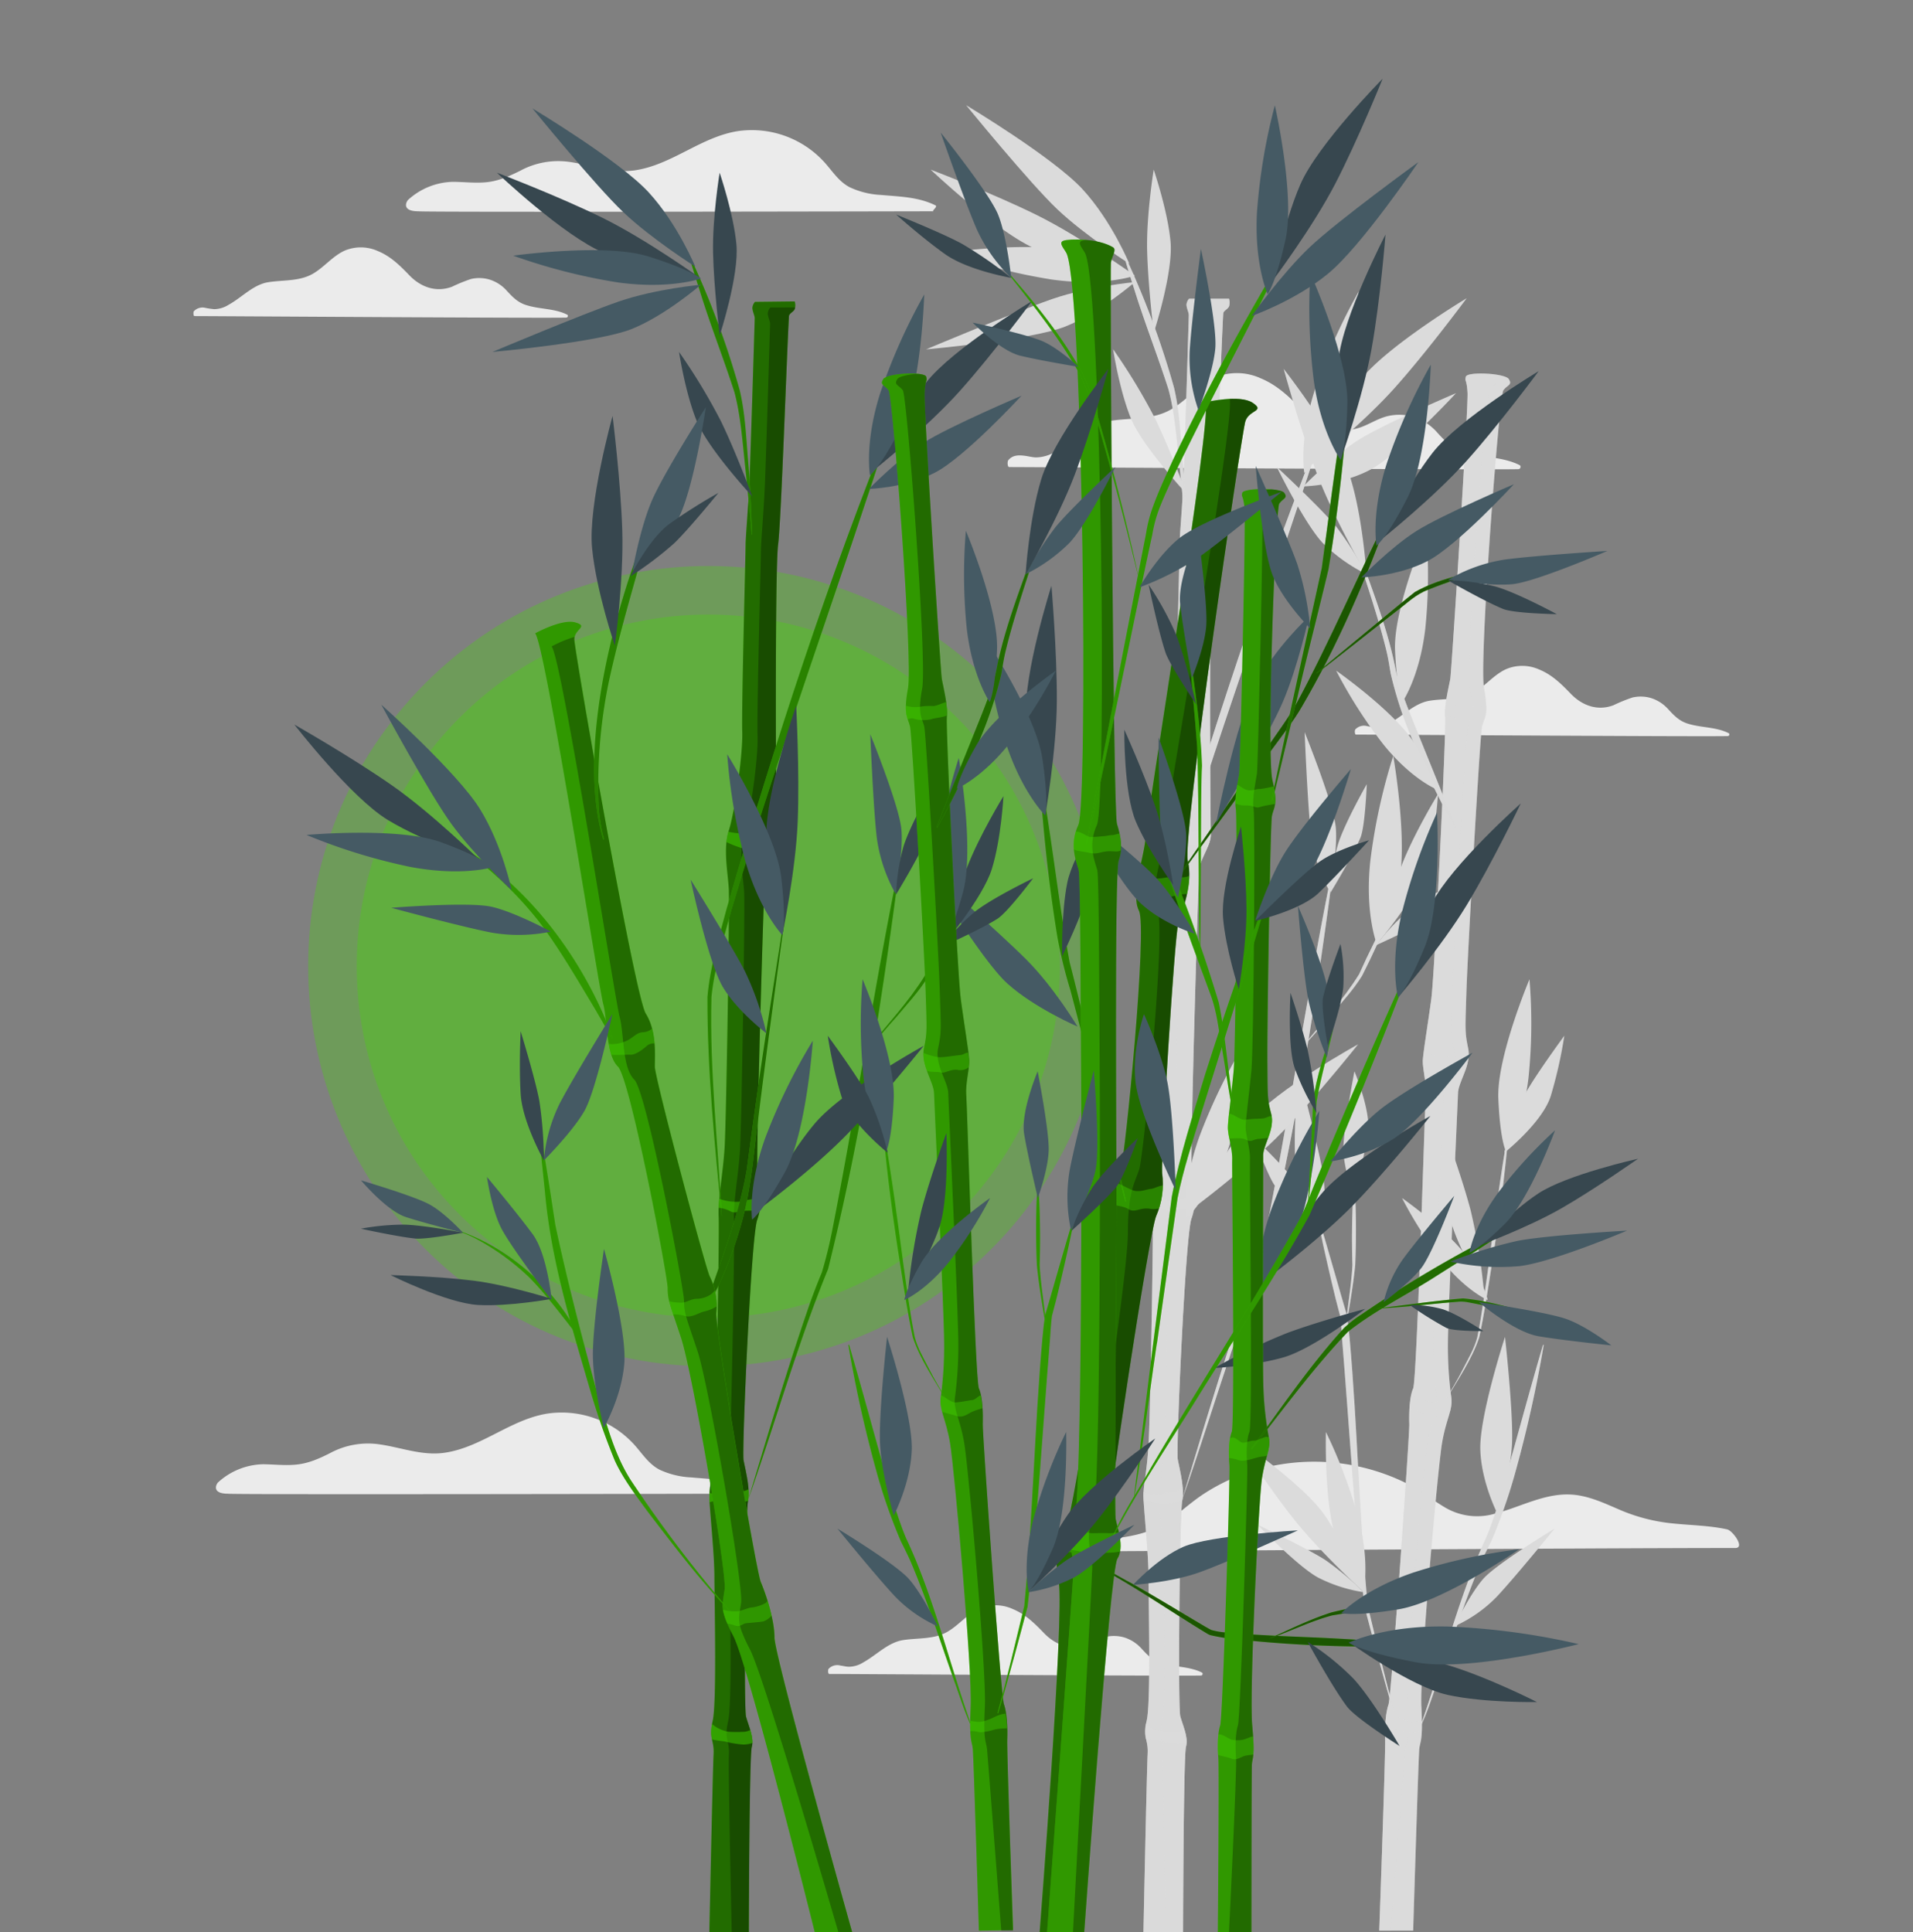 <svg width="197" height="199" fill="none" xmlns="http://www.w3.org/2000/svg"><rect width="100%" height="100%" fill="#808080" stroke="none"/><g clip-path="url(#a)"><path d="M109.391 159.785c2.097 0 54.526-.362 69.311-.362 1.035 0-.274-1.795-.843-1.918-1.823-.398-3.718-.418-5.572-.609a18.364 18.364 0 0 1-5.306-1.33c-1.456-.616-2.909-1.329-4.485-1.572-3.053-.477-5.727 1.174-8.585 1.903a6.487 6.487 0 0 1-5.202-.709c-1.321-.796-2.523-1.747-3.908-2.447a21.43 21.43 0 0 0-17.114-.796 19.72 19.72 0 0 0-3.745 1.918c-1.397.915-2.599 2.089-4.004 2.993-3.105 2.01-6.941 1.357-10.324 2.507-.195.076-.406.422-.223.422zM103.926 48.102c2.786 0 49.5.307 52.437.215.211 0 .322-.318.115-.422-1.85-.915-3.952-.732-5.874-1.38-1.135-.399-1.827-1.119-2.615-1.99a5.452 5.452 0 0 0-2.432-1.593 5.148 5.148 0 0 0-2.647-.08c-.947.224-1.771.769-2.674 1.111-2.245.848-4.426.04-6.03-1.62-1.321-1.369-2.619-2.662-4.418-3.399a5.873 5.873 0 0 0-4.68-.063c-1.712.796-2.89 2.336-4.498 3.275-1.91 1.119-4.19.852-6.3 1.194-2.109.343-3.725 2.11-5.572 3.133a3.944 3.944 0 0 1-2.018.625c-.398 0-.816-.124-1.226-.172-.636-.08-1.241-.063-1.667.47-.104.147-.084.697.099.697zM20.032 32.552c2.026 0 36.138.227 38.284.156.155 0 .238-.231.083-.307-1.35-.668-2.885-.533-4.286-1.007-.828-.278-1.338-.82-1.91-1.436a3.945 3.945 0 0 0-1.776-1.163 3.737 3.737 0 0 0-1.93-.06c-.668.224-1.32.49-1.954.797-1.64.616-3.232.031-4.402-1.194-.963-1-1.915-1.943-3.224-2.48a4.274 4.274 0 0 0-3.419-.048c-1.25.566-2.11 1.708-3.287 2.388-1.393.796-3.057.621-4.597.868-1.54.247-2.719 1.58-4.068 2.32-.44.283-.95.44-1.472.454-.3-.026-.6-.069-.896-.127a1.222 1.222 0 0 0-1.218.346c-.06.095-.06.493.072.493zM139.639 75.652c2.026 0 36.138.227 38.284.155.155 0 .238-.23.083-.306-1.353-.669-2.885-.534-4.29-1.007-.824-.279-1.333-.82-1.907-1.437a3.976 3.976 0 0 0-1.775-1.162 3.735 3.735 0 0 0-1.93-.06c-.667.224-1.32.49-1.954.796-1.64.617-3.232.032-4.402-1.194-.967-.999-1.914-1.942-3.228-2.48a4.266 4.266 0 0 0-3.415-.047c-1.253.565-2.109 1.707-3.287 2.388-1.393.816-3.057.62-4.597.867-1.54.247-2.722 1.54-4.072 2.289a2.84 2.84 0 0 1-1.468.454 8.488 8.488 0 0 1-.896-.128 1.22 1.22 0 0 0-1.218.346c-.079.124-.063.526.072.526zM85.395 172.397c2.03 0 36.143.227 38.288.16.151 0 .235-.235.084-.311-1.354-.668-2.886-.533-4.291-1.007-.828-.278-1.333-.82-1.906-1.437a3.991 3.991 0 0 0-1.775-1.162 3.758 3.758 0 0 0-1.935-.059 16.46 16.46 0 0 0-1.954.796c-1.636.616-3.231.031-4.398-1.194-.967-.999-1.914-1.943-3.227-2.48a4.29 4.29 0 0 0-1.705-.381 4.289 4.289 0 0 0-1.714.333c-1.25.565-2.11 1.708-3.284 2.388-1.393.816-3.06.621-4.597.868-1.536.247-2.722 1.54-4.071 2.288-.44.284-.95.441-1.473.454-.298 0-.597-.087-.895-.123a1.22 1.22 0 0 0-1.218.342c-.076.127-.06.525.072.525zM43.068 21.759c.04.115 53.766 0 53.09 0-.311 0 .469-.462.166-.613-1.75-.868-3.665-.892-5.572-1.067a8.558 8.558 0 0 1-3.251-.796c-1.015-.529-1.644-1.452-2.364-2.3a10.097 10.097 0 0 0-9.154-3.479c-3.821.601-6.834 3.51-10.659 4.044-2.3.322-4.473-.565-6.722-.88a8.203 8.203 0 0 0-5.043.924c-1.213.6-2.332 1.106-3.701 1.194-1.055.072-2.11-.048-3.184-.06a7.068 7.068 0 0 0-4.653 1.863c-.167.167-.708 1.17 1.047 1.17zM23.483 153.831c.04.112 53.766 0 53.089 0-.31 0 .47-.466.167-.613-1.751-.867-3.661-.891-5.572-1.066a8.658 8.658 0 0 1-3.252-.796c-1.014-.534-1.643-1.453-2.364-2.305a10.09 10.09 0 0 0-4.128-2.92 10.093 10.093 0 0 0-5.026-.554c-3.82.597-6.83 3.51-10.658 4.043-2.3.323-4.474-.569-6.718-.879a8.203 8.203 0 0 0-5.047.919c-1.194.601-2.332 1.106-3.701 1.194-1.051.076-2.11-.044-3.184-.056a7.092 7.092 0 0 0-4.641 1.875c-.16.159-.712 1.158 1.035 1.158z" fill="#EBEBEB"/><path d="M126.564 30.765c.081.26.081.537 0 .796-.143.303-.581.43-.597.74-.238 4.335-.815 21.095-1.118 23.566-.35 2.834-.219 28.867-.155 29.986.064 1.118-1.043 2.519-1.174 3.582-.132 1.062-.979 29.873-.796 31.609.183 1.735.593 2.686-.032 4.473s-1.592 23.777-1.405 24.784c.187 1.007.716 2.965.458 4.254-.259 1.29-.458 21.258-.195 22.209.262.951.847 2.181.585 3.132-.263.951-.303 19.104-.303 19.104h-4.083s.346-16.784.434-18.352c.087-1.568-.522-1.564-.088-3.502.434-1.938.175-12.458.175-14.846s-.521-7.164-.521-8.278c0-1.114.346-2.388.521-5.15.175-2.762.522-22.006.434-23.721-.088-1.715.434-4.398.609-7.009.175-2.611.529-25.074.438-26.781-.092-1.708-.605-4.175 0-6.042.605-1.866 1.476-7.904 1.389-10.22-.088-2.317.346-18.424.346-19.244 0-.82.263-3.582.398-6.638.111-2.615.446-13.449.537-16.764 0-.295-.239-.725-.235-1.087a1.03 1.03 0 0 1 .263-.6h4.115z" fill="#DBDBDB"/><path opacity=".5" d="M126.564 30.765c.081.26.081.537 0 .796-.143.303-.581.43-.597.74-.238 4.335-.815 21.095-1.118 23.566-.35 2.834-.219 28.867-.155 29.986.064 1.118-1.043 2.519-1.174 3.582-.132 1.062-.979 29.873-.796 31.609.183 1.735.593 2.686-.032 4.473s-1.592 23.777-1.405 24.784c.187 1.007.716 2.965.458 4.254-.259 1.29-.458 21.258-.195 22.209.262.951.847 2.181.585 3.132-.263.951-.303 19.104-.303 19.104h-4.083s.346-16.784.434-18.352c.087-1.568-.522-1.564-.088-3.502.434-1.938.175-12.458.175-14.846s-.521-7.164-.521-8.278c0-1.114.346-2.388.521-5.15.175-2.762.522-22.006.434-23.721-.088-1.715.434-4.398.609-7.009.175-2.611.529-25.074.438-26.781-.092-1.708-.605-4.175 0-6.042.605-1.866 1.476-7.904 1.389-10.22-.088-2.317.346-18.424.346-19.244 0-.82.263-3.582.398-6.638.111-2.615.446-13.449.537-16.764 0-.295-.239-.725-.235-1.087a1.03 1.03 0 0 1 .263-.6h4.115z" fill="#DBDBDB"/><path opacity=".3" d="M126.604 31.37a.512.512 0 0 1-.052.18c-.143.302-.581.43-.597.74-.242 4.334-.815 21.094-1.122 23.565-.342 2.834-.215 28.867-.151 29.986.063 1.118-1.043 2.519-1.174 3.582-.132 1.062-.975 29.873-.796 31.609.179 1.735.597 2.682-.028 4.473s-1.592 23.781-1.405 24.788c.187 1.007.72 2.961.458 4.25-.263 1.29-.458 21.261-.195 22.209.262.947.843 2.185.585 3.132-.259.947-.307 19.104-.307 19.104h-1.763s-.374-16.716-.287-18.284c.088-1.568-.521-1.56-.087-3.491.434-1.93.175-12.417.175-14.793 0-2.376-.521-7.136-.521-8.251 0-1.114.346-2.388.521-5.13.175-2.742.521-21.922.434-23.633-.088-1.712.438-4.378.609-6.989.171-2.611.529-24.975.438-26.666-.092-1.692-.605-4.163 0-6.022s1.476-7.876 1.385-10.18c-.092-2.305.35-18.357.35-19.176 0-.82.263-3.582.398-6.615.111-2.607.45-13.405.541-16.716 0-.29-.243-.72-.239-1.083a1.01 1.01 0 0 1 .263-.597l2.567.008z" fill="#DBDBDB"/><path d="M119.023 125.155c-.729-7.526-1.489-15.064-1.469-22.638.263-3.12 1.194-6.145 1.99-9.154 4.939-17.03 10.555-34.228 17.146-50.526-5.401 16.939-11.582 33.623-16.656 50.665-.796 2.977-1.771 5.97-2.07 9.039-.199 7.502.685 15.283 1.063 22.622l-.004-.008z" fill="#DBDBDB"/><path opacity=".4" d="M119.023 125.155c-.729-7.526-1.489-15.064-1.469-22.638.263-3.12 1.194-6.145 1.99-9.154 4.939-17.03 10.555-34.228 17.146-50.526-5.401 16.939-11.582 33.623-16.656 50.665-.796 2.977-1.771 5.97-2.07 9.039-.199 7.502.685 15.283 1.063 22.622l-.004-.008z" fill="#DBDBDB"/><path d="M122.111 54.8a329.825 329.825 0 0 0-.708-7.402c-.267-2.46-.446-4.955-1.071-7.284-1.106-3.458-2.483-6.937-3.554-10.415a131.458 131.458 0 0 1-1.087-3.53l.068-.032c.267.549.51 1.11.764 1.667a88.655 88.655 0 0 1 4.378 12.12c.581 2.455.657 4.939.88 7.434.223 2.495.306 4.955.422 7.435h-.072l-.02.008z" fill="#DBDBDB"/><path opacity=".4" d="M122.111 54.8a329.825 329.825 0 0 0-.708-7.402c-.267-2.46-.446-4.955-1.071-7.284-1.106-3.458-2.483-6.937-3.554-10.415a131.458 131.458 0 0 1-1.087-3.53l.068-.032c.267.549.51 1.11.764 1.667a88.655 88.655 0 0 1 4.378 12.12c.581 2.455.657 4.939.88 7.434.223 2.495.306 4.955.422 7.435h-.072l-.02.008z" fill="#DBDBDB"/><path d="M121.709 154.531c2.026-6.742 4.024-13.496 6.324-20.15a63.662 63.662 0 0 1 1.321-3.451 45.281 45.281 0 0 0 1.115-4.577c2.439-12.426 4.306-24.955 6.833-37.368h.076c-1.827 13.961-3.98 27.923-7.383 41.591-3.184 7.769-5.528 16.166-8.286 23.943v.012z" fill="#DBDBDB"/><path opacity=".4" d="M121.709 154.531c2.026-6.742 4.024-13.496 6.324-20.15a63.662 63.662 0 0 1 1.321-3.451 45.281 45.281 0 0 0 1.115-4.577c2.439-12.426 4.306-24.955 6.833-37.368h.076c-1.827 13.961-3.98 27.923-7.383 41.591-3.184 7.769-5.528 16.166-8.286 23.943v.012z" fill="#DBDBDB"/><path d="M134.214 107.703c1.95-2.42 4.119-4.732 5.751-7.375.999-2.221 2.082-4.418 3.287-6.531h.036c-.883 2.268-1.91 4.493-3.009 6.666-.919 1.505-2.133 2.786-3.251 4.127-.932 1.007-1.855 2.217-2.814 3.097v.016z" fill="#DBDBDB"/><path opacity=".4" d="M134.214 107.703c1.95-2.42 4.119-4.732 5.751-7.375.999-2.221 2.082-4.418 3.287-6.531h.036c-.883 2.268-1.91 4.493-3.009 6.666-.919 1.505-2.133 2.786-3.251 4.127-.932 1.007-1.855 2.217-2.814 3.097v.016z" fill="#DBDBDB"/><g opacity=".5" fill="#DBDBDB"><path d="M124.682 85.84a3.258 3.258 0 0 1-.315 1.366c-.616 0-1.349-.207-1.667-.175-.319.031-.888.322-1.716.08-.507-.156-1-.352-1.476-.586.036-.36.104-.715.203-1.063.667.15 1.351.207 2.034.168a16.965 16.965 0 0 0 1.99-.128c.314-.04.63-.064.947-.071-.008.207-.004.35 0 .41zM122.947 124.574c-.37.02-1.138-.036-1.592 0-.502.028-.955.342-1.544 0a3.162 3.162 0 0 0-1.123-.303c0-.298.032-.612.064-.947.538.208 1.11.316 1.687.319.765.023 1.139-.239 1.724-.259.285-.019.566-.084.832-.191.044.46.028.925-.048 1.381zM121.761 154.48c-.331.115-.681.226-.932.29-.477.123-2.041.139-2.344-.143-.155-.139-.454-.068-.716 0 0-.251-.024-.454-.024-.597v-.37c.53.158 1.083.225 1.636.199.632-.08.983-.283 1.568-.323.294-.027.581-.11.844-.246.035.396.024.795-.032 1.19zM122.186 179.462a2.7 2.7 0 0 1-.975.167 10.731 10.731 0 0 1-1.99-.342 11.017 11.017 0 0 1-1.226-.183 3.909 3.909 0 0 1 0-1.612 3.47 3.47 0 0 0 1.676.796c.572.041 1.147.041 1.719 0 .195-.03.384-.089.561-.175.152.434.231.89.235 1.349z"/></g><path d="M116.865 29.054s-3.681 3.184-7.144 4.569c-3.462 1.385-14.36 2.36-14.36 2.36s9.274-3.908 13.063-5.21c3.789-1.301 8.441-1.719 8.441-1.719zM116.292 27.151s-4.493-2.841-7.383-5.572c-2.889-2.73-9.417-10.745-9.417-10.745s9.011 5.404 12.008 8.676c2.997 3.271 4.792 7.641 4.792 7.641zM116.866 28.39s-5.533-3.98-10.098-6.242c-4.565-2.26-10.933-4.68-10.933-4.68s6.906 6.567 11.053 8.274c4.147 1.708 9.978 2.647 9.978 2.647z" fill="#DBDBDB"/><path d="M116.865 28.39s-3.164 1.142-8.561.397a59.884 59.884 0 0 1-10.794-2.774s9.453-1.337 13.93.076c4.478 1.413 5.425 2.3 5.425 2.3zM114.625 35.963a61.591 61.591 0 0 1 4.338 7.164c1.56 3.236 3.232 7.737 3.232 7.737s-4.585-4.911-5.763-7.844c-1.178-2.934-1.807-7.057-1.807-7.057zM136.957 91.858a16.312 16.312 0 0 1-1.946-5.839c-.363-3.184-.661-10.618-.661-10.618s3.013 7.439 3.212 9.862c.199 2.424-.605 6.595-.605 6.595zM148.089 81.773s-2.48 4.04-3.777 7.419c-1.298 3.379-2.599 8.123-2.599 8.123s4.234-4.967 5.174-8.052c.939-3.084 1.202-7.49 1.202-7.49zM118.808 17.468s-.76 4.677-.677 8.298c.084 3.622.685 8.502.685 8.502s2.026-6.205 1.723-9.413c-.302-3.208-1.731-7.387-1.731-7.387zM134.214 50.092s3.029-3.112 5.667-4.776c2.639-1.663 10.062-4.828 10.062-4.828s-5.843 6.349-8.931 7.94c-3.089 1.593-6.798 1.664-6.798 1.664zM134.866 48.03s5.33-4.254 8.729-8.047c3.399-3.793 7.446-9.27 7.446-9.27s-8.159 4.884-10.945 8.418c-2.786 3.535-5.23 8.9-5.23 8.9z" fill="#DBDBDB"/><path d="M134.318 48.707s-.589-3.311 1.067-8.509a59.666 59.666 0 0 1 4.533-10.169s-.287 9.552-2.412 13.695c-2.125 4.143-3.188 4.983-3.188 4.983zM141.796 97.267s-1.253-3.124-.688-8.54a59.793 59.793 0 0 1 2.368-10.882s1.66 9.393.426 13.898c-1.234 4.506-2.106 5.524-2.106 5.524zM140.096 86.283c-.819 1.934-3.084 5.651-3.084 5.651.061-1.67.316-3.328.76-4.939.689-2.229 2.981-6.24 2.981-6.24s-.171 4.377-.657 5.528z" fill="#DBDBDB"/><path d="M147.464 94.442c-1.771 1.126-5.751 2.897-5.751 2.897 1-1.34 2.152-2.558 3.434-3.63 1.831-1.444 5.998-3.442 5.998-3.442s-2.627 3.506-3.681 4.175zM123.074 124.276s5.48-4.08 9.011-7.734c3.53-3.653 7.777-8.994 7.777-8.994s-8.358 4.589-11.236 8.019c-2.877 3.431-5.552 8.709-5.552 8.709z" fill="#DBDBDB"/><path d="M122.159 125.477s-.478-3.327 1.365-8.457a59.988 59.988 0 0 1 4.895-10.002s-.629 9.52-2.897 13.6c-2.269 4.079-3.363 4.859-3.363 4.859zM145.529 198.829s.541-17.866.629-18.706c.087-.84.398-.744.215-4.378-.183-3.634 1.691-24.565 2.129-27.128.438-2.563 1.126-3.391.951-4.716a38.884 38.884 0 0 1-.346-5.624c0-2.81.999-24.56 1.043-25.719.043-1.158 1.389-2.897 1.042-4.593-.346-1.695-.306-1.858-.175-5.97.132-4.11 1.389-26.176 1.592-27.127.203-.951.737-1.158.215-3.98-.521-2.822 1.564-30.105 1.99-30.686.426-.581.955-.537.565-1.158-.39-.621-4.298-.796-4.429-.247-.132.55.087.167.175 1.656.087 1.488-1.652 28.78-1.779 29.483-.128.705-.653 2.81-.522 3.885.132 1.075-1.086 26.511-1.432 29.074-.347 2.563-.824 5.417-.868 6.284-.044.868.398 2.44.302 3.582-.095 1.143-.911 29.361-1.301 30.228-.39.868-.434 2.647-.398 3.682.036 1.035-1.847 28.051-2.141 28.875-.295.824-.398 2.388-.347 3.638.052 1.249-.605 19.645-.605 19.645h3.495z" fill="#DBDBDB"/><path opacity=".3" d="M145.529 198.829s.541-17.866.629-18.706c.087-.84.398-.744.215-4.378-.183-3.634 1.691-24.565 2.129-27.128.438-2.563 1.126-3.391.951-4.716a38.884 38.884 0 0 1-.346-5.624c0-2.81.999-24.56 1.043-25.719.043-1.158 1.389-2.897 1.042-4.593-.346-1.695-.306-1.858-.175-5.97.132-4.11 1.389-26.176 1.592-27.127.203-.951.737-1.158.215-3.98-.521-2.822 1.564-30.105 1.99-30.686.426-.581.955-.537.565-1.158-.39-.621-4.298-.796-4.429-.247-.132.55.087.167.175 1.656.087 1.488-1.652 28.78-1.779 29.483-.128.705-.653 2.81-.522 3.885.132 1.075-1.086 26.511-1.432 29.074-.347 2.563-.824 5.417-.868 6.284-.044.868.398 2.44.302 3.582-.095 1.143-.911 29.361-1.301 30.228-.39.868-.434 2.647-.398 3.682.036 1.035-1.847 28.051-2.141 28.875-.295.824-.398 2.388-.347 3.638.052 1.249-.605 19.645-.605 19.645h3.495z" fill="#DBDBDB"/><path opacity=".3" d="M142.031 198.829h1.194s1.381-17.866 1.469-18.706c.087-.84.398-.744.219-4.378-.18-3.634 1.691-24.565 2.125-27.128.434-2.563 1.13-3.391.955-4.712a38.939 38.939 0 0 1-.346-5.628c0-2.81.999-24.561 1.043-25.723.043-1.162 1.389-2.893 1.038-4.589-.35-1.695-.298-1.858-.171-5.97.128-4.111 1.389-26.176 1.592-27.127.203-.951.74-1.158.223-3.98s1.56-30.109 1.99-30.686c.43-.577.955-.537.569-1.158-.183-.287-1.122-.474-2.093-.542-.49.044-.84.14-.88.295-.127.537.088.167.175 1.656.088 1.488-1.651 28.779-1.779 29.483-.127.705-.649 2.81-.521 3.885.127 1.075-1.087 26.507-1.433 29.074-.346 2.567-.828 5.417-.872 6.284-.043.868.398 2.44.307 3.582-.092 1.143-.912 29.361-1.302 30.228-.39.868-.437 2.647-.398 3.682.04 1.035-1.854 28.051-2.149 28.875-.294.824-.398 2.388-.342 3.637.056 1.25-.613 19.646-.613 19.646z" fill="#DBDBDB"/><path d="M143.623 176.441c-.979-3.542-1.903-7.446-2.766-11.036-.9-9.154-1.055-18.388-1.871-27.562-.088-.824-.151-1.683-.311-2.499-.179-.589-.951-3.264-1.126-3.889-.525-1.811-1.281-4.461-1.835-6.244h-.079c.207 1.062.446 2.125.664 3.184.498 2.221 1.115 4.971 1.708 7.136.103.796.143 1.568.199 2.352.752 9.19 1.281 18.411 2.308 27.577.271 1.067.971 3.642 1.262 4.721.581 2.089 1.13 4.183 1.771 6.264l.076-.028v.024z" fill="#DBDBDB"/><path opacity=".3" d="M143.623 176.441c-.979-3.542-1.903-7.446-2.766-11.036-.9-9.154-1.055-18.388-1.871-27.562-.088-.824-.151-1.683-.311-2.499-.179-.589-.951-3.264-1.126-3.889-.525-1.811-1.281-4.461-1.835-6.244h-.079c.207 1.062.446 2.125.664 3.184.498 2.221 1.115 4.971 1.708 7.136.103.796.143 1.568.199 2.352.752 9.19 1.281 18.411 2.308 27.577.271 1.067.971 3.642 1.262 4.721.581 2.089 1.13 4.183 1.771 6.264l.076-.028v.024z" fill="#DBDBDB"/><path d="M148.908 144.148c1.234-2.074 2.639-4.1 3.419-6.396.518-2.388.868-4.776 1.246-7.164.764-4.776 1.413-9.552 1.823-14.38h-.036c-.832 4.776-1.469 9.552-2.098 14.328-.338 2.388-.652 4.776-1.126 7.164-.286 1.146-.939 2.213-1.473 3.276-.533 1.062-1.158 2.117-1.787 3.148l.032.02v.004z" fill="#DBDBDB"/><path opacity=".3" d="M148.908 144.148c1.234-2.074 2.639-4.1 3.419-6.396.518-2.388.868-4.776 1.246-7.164.764-4.776 1.413-9.552 1.823-14.38h-.036c-.832 4.776-1.469 9.552-2.098 14.328-.338 2.388-.652 4.776-1.126 7.164-.286 1.146-.939 2.213-1.473 3.276-.533 1.062-1.158 2.117-1.787 3.148l.032.02v.004z" fill="#DBDBDB"/><path d="M138.568 136.968c.362-2.225.776-4.442.991-6.687a83.295 83.295 0 0 0-.079-8.684h-.04a83.837 83.837 0 0 0-.167 8.668c-.112 2.217-.562 4.557-.705 6.703z" fill="#DBDBDB"/><path opacity=".3" d="M138.568 136.968c.362-2.225.776-4.442.991-6.687a83.295 83.295 0 0 0-.079-8.684h-.04a83.837 83.837 0 0 0-.167 8.668c-.112 2.217-.562 4.557-.705 6.703z" fill="#DBDBDB"/><path d="M146.158 178.069c.796-1.56 1.282-3.231 1.879-4.863 1.369-3.865 2.858-8.474 4.446-12.211.326-.776.752-1.592 1.118-2.34a56.94 56.94 0 0 0 2.555-7.415 130.025 130.025 0 0 0 2.818-12.736h-.076c-1.217 4.135-2.348 8.358-3.522 12.521-.704 2.456-1.349 4.991-2.344 7.379-2.913 6.153-4.581 13.413-6.874 19.677v-.012z" fill="#DBDBDB"/><path opacity=".3" d="M146.158 178.069c.796-1.56 1.282-3.231 1.879-4.863 1.369-3.865 2.858-8.474 4.446-12.211.326-.776.752-1.592 1.118-2.34a56.94 56.94 0 0 0 2.555-7.415 130.025 130.025 0 0 0 2.818-12.736h-.076c-1.217 4.135-2.348 8.358-3.522 12.521-.704 2.456-1.349 4.991-2.344 7.379-2.913 6.153-4.581 13.413-6.874 19.677v-.012z" fill="#DBDBDB"/><path d="M138.564 52.663c.223 1.473.74 2.814 1.154 4.207 1.011 3.256 2.325 7.045 3.105 10.368.163.689.27 1.46.398 2.165a40.646 40.646 0 0 0 1.99 6.213 87.805 87.805 0 0 0 4.609 9.62l.067-.04c-1.273-3.323-2.658-6.655-3.98-9.95-.796-1.99-1.636-3.96-2.141-6.05-1.055-5.667-3.638-11.195-5.222-16.525l.02-.008z" fill="#DBDBDB"/><path opacity=".5" d="M138.564 52.663c.223 1.473.74 2.814 1.154 4.207 1.011 3.256 2.325 7.045 3.105 10.368.163.689.27 1.46.398 2.165a40.646 40.646 0 0 0 1.99 6.213 87.805 87.805 0 0 0 4.609 9.62l.067-.04c-1.273-3.323-2.658-6.655-3.98-9.95-.796-1.99-1.636-3.96-2.141-6.05-1.055-5.667-3.638-11.195-5.222-16.525l.02-.008z" fill="#DBDBDB"/><g opacity=".4" fill="#DBDBDB"><path d="M146.544 109.215a5.29 5.29 0 0 0 .036.712 1.475 1.475 0 0 0 1.154.255c.716-.103 1.298.398 1.731.271.319-.108.987 0 1.425-.179a4.908 4.908 0 0 0 .35-1.843 5.586 5.586 0 0 1-1.643.45c-.434.02-1.843-.203-2.169-.227-.327-.024-.585-.307-.796-.223-.052.334-.08.621-.088.784zM148.853 73.674c.35.199 1.194.255 1.62.398a3.538 3.538 0 0 0 1.811-.064c.187-.08.433.02.632.056.145-.448.2-.92.164-1.39a3.106 3.106 0 0 1-1.433.112 5.964 5.964 0 0 0-1.385-.071c-.327 0-.995-.339-1.314-.398a7.612 7.612 0 0 0-.095 1.357zM145.175 145.027c.326.116.728.219 1.047.366.442.203.947.653 1.592.438.45-.155 1.098-.294 1.5-.434.148-.48.194-.985.136-1.484 0-.072 0-.136-.024-.207-.37.131-1.043.724-1.417.724-.502 0-1.465-.215-1.807-.247-.251 0-.601-.398-.86-.489-.087.44-.143.885-.167 1.333zM142.644 177.989c.4.006.799.043 1.194.112.442.135 1.449.398 1.839.243.244-.059.497-.08.748-.064v-1.055c-.51.044-.816.211-1.513 0-.867-.262-1.007-.465-1.592-.637a2.366 2.366 0 0 0-.533-.107c-.082.499-.13 1.003-.143 1.508z"/></g><path d="M139.456 123.38s1.038-4.318 1.413-6.599c.374-2.28-1.389-6.448-1.389-6.448s-1.194 6.13-1.139 8.144c.056 2.013 1.115 4.903 1.115 4.903zM149.744 167.502a14.146 14.146 0 0 0 4.378-3.044c1.906-2.026 5.97-7.029 5.97-7.029s-5.97 3.602-7.351 5.174c-1.381 1.572-2.997 4.899-2.997 4.899zM140.438 163.976a30.905 30.905 0 0 0-3.932-3.299c-1.831-1.194-6.989-3.642-6.989-3.642s4.048 4.235 6.197 5.421a15.343 15.343 0 0 0 4.724 1.52z" fill="#DBDBDB"/><path d="M140.455 163.976s-4.378-3.98-7.129-7.419c-2.75-3.438-5.97-8.413-5.97-8.413s6.83 4.688 9.035 7.872 4.064 7.96 4.064 7.96zM140.717 59.135a34.68 34.68 0 0 0-3.052-4.82c-1.536-1.898-6.181-6.22-6.181-6.22s2.862 5.854 4.736 7.832a17.064 17.064 0 0 0 4.497 3.208z" fill="#DBDBDB"/><path d="M140.722 59.178s-3.316-5.68-5.055-10.268c-1.739-4.589-3.475-10.925-3.475-10.925s5.656 7.232 6.914 11.37c1.257 4.14 1.616 9.823 1.616 9.823zM140.411 163.92s.684-2.834-.478-7.411a51.815 51.815 0 0 0-3.391-9.034s-.25 8.262 1.369 11.976c1.62 3.713 2.5 4.469 2.5 4.469zM155.05 118.497s1.755-2.528 2.352-7.471c.349-3.38.384-6.786.103-10.173 0 0-3.391 8.032-3.208 12.294.184 4.263.753 5.35.753 5.35zM144.415 72.305s1.755-2.528 2.352-7.471c.349-3.38.384-6.786.103-10.173 0 0-3.391 8.032-3.208 12.294.184 4.263.753 5.35.753 5.35zM152.805 132.896a60.706 60.706 0 0 0-1.358-8.247c-.915-3.47-2.571-7.96-2.571-7.96s-.29 6.699.721 9.692c1.011 2.993 3.208 6.515 3.208 6.515z" fill="#DBDBDB"/><path d="M153.195 133.887s-2.177-.931-4.589-3.912a42.228 42.228 0 0 1-4.227-6.595s5.497 3.857 7.12 6.718c1.624 2.862 1.696 3.789 1.696 3.789zM147.79 81.22s-2.519-1.075-5.305-4.522a48.832 48.832 0 0 1-4.888-7.63s6.368 4.458 8.231 7.762c1.862 3.303 1.962 4.39 1.962 4.39zM154.297 156.075s1.23-4.159 1.405-7.279c.175-3.12-.716-11.116-.716-11.116s-2.667 8.191-2.543 11.657c.123 3.467 1.854 6.738 1.854 6.738zM136.045 126.683c.435-2.019.482-4.103.139-6.141-.589-3.152-2.487-10.324-2.487-10.324s-.689 7.98-.167 10.348c.521 2.368 2.515 6.117 2.515 6.117z" fill="#DBDBDB"/><path d="M131.412 122.285c1.346 1.592 4.601 4.49 4.601 4.49a21.355 21.355 0 0 0-2.177-4.49c-1.309-1.926-4.676-5.082-4.676-5.082s1.448 4.127 2.252 5.082zM154.922 118.719s3.908-3.1 4.776-5.85a45.913 45.913 0 0 0 1.397-6.205s-3.26 4.434-4.243 6.368a29.187 29.187 0 0 0-1.93 5.687z" fill="#DBDBDB"/><path opacity=".3" d="M102.08 128.637c16.093-16.093 16.093-42.185 0-58.278-16.093-16.093-42.185-16.093-58.278 0-16.093 16.093-16.093 42.185 0 58.278 16.093 16.093 42.185 16.093 58.278 0z" fill="#44D800"/><path opacity=".3" d="M98.542 125.1c14.14-14.14 14.14-37.064 0-51.203-14.14-14.14-37.064-14.14-51.203 0-14.14 14.14-14.14 37.063 0 51.203 14.14 14.139 37.064 14.139 51.203 0z" fill="#44D800"/><path d="M124.144 41.428c.713 1.592-6.049 42.622-6.161 44.707-.111 2.086-1.592 5.883-.692 7.662.899 1.779-1.421 25.241-1.867 26.622-.446 1.381-1.154 2.3-1.166 6.531-.012 4.231-3.582 28.378-4.462 30.248-.879 1.871-1.329 2.03-.76 5.723.569 3.694-1.974 36.079-1.974 36.079h4.024s1.727-32.532 2.408-34.654c.68-2.121.648-5.476.541-6.821-.107-1.346 4.239-30.28 5.015-32.27.61-1.4.824-2.94.621-4.454-.14-1.25 1.269-24.52 1.683-25.81.414-1.29 1.529-3.98.955-6.368-.573-2.388 5.552-44.047 5.939-45.24.386-1.195 2.081-1.008.748-1.9-1.334-.89-4.852-.055-4.852-.055z" fill="#44D800"/><path opacity=".5" d="M124.144 41.428c.713 1.592-6.049 42.622-6.161 44.707-.111 2.086-1.592 5.883-.692 7.662.899 1.779-1.421 25.241-1.867 26.622-.446 1.381-1.154 2.3-1.166 6.531-.012 4.231-3.582 28.378-4.462 30.248-.879 1.871-1.329 2.03-.76 5.723.569 3.694-1.974 36.079-1.974 36.079h4.024s1.727-32.532 2.408-34.654c.68-2.121.648-5.476.541-6.821-.107-1.346 4.239-30.28 5.015-32.27.61-1.4.824-2.94.621-4.454-.14-1.25 1.269-24.52 1.683-25.81.414-1.29 1.529-3.98.955-6.368-.573-2.388 5.552-44.047 5.939-45.24.386-1.195 2.081-1.008.748-1.9-1.334-.89-4.852-.055-4.852-.055z" fill="#000"/><path opacity=".3" d="M128.247 43.382c-.398 1.194-6.495 42.849-5.922 45.237.573 2.388-.541 5.078-.955 6.368-.414 1.29-1.819 24.56-1.684 25.81a8.461 8.461 0 0 1-.621 4.458c-.796 1.99-5.122 30.924-5.015 32.269.108 1.346.144 4.701-.541 6.818-.684 2.118-2.408 34.658-2.408 34.658h-1.114s1.516-32.393.943-36.087c-.573-3.693-.107-3.86.764-5.723.872-1.863 4.454-26.009 4.458-30.248.004-4.239.724-5.15 1.17-6.531.446-1.381 2.786-24.843 1.867-26.622-.92-1.78.577-5.572.688-7.658.112-2.085 7.455-43.485 6.742-45.053.896-.036 1.815.035 2.368.398 1.342.903-.354.712-.74 1.906z" fill="#000"/><path d="M112.427 161.107c1.453.346 2.71 1.237 4.032 1.914 2.591 1.453 5.126 3.017 7.681 4.517.092.052.514.291.597.327.462.129.935.213 1.413.25 5.174.474 10.368.454 15.522.908 1.282.095 3.184.247 4.446.398v.076c-.745.039-1.489.047-2.233.071h-2.229c-4.463.016-8.924-.199-13.365-.645a23.033 23.033 0 0 1-3.649-.525 1.636 1.636 0 0 1-.291-.135c-3.343-2.014-6.551-4.239-9.95-6.165a8.059 8.059 0 0 0-1.99-.912v-.079h.016z" fill="#44D800"/><path opacity=".6" d="M112.427 161.107c1.453.346 2.71 1.237 4.032 1.914 2.591 1.453 5.126 3.017 7.681 4.517.092.052.514.291.597.327.462.129.935.213 1.413.25 5.174.474 10.368.454 15.522.908 1.282.095 3.184.247 4.446.398v.076c-.745.039-1.489.047-2.233.071h-2.229c-4.463.016-8.924-.199-13.365-.645a23.033 23.033 0 0 1-3.649-.525 1.636 1.636 0 0 1-.291-.135c-3.343-2.014-6.551-4.239-9.95-6.165a8.059 8.059 0 0 0-1.99-.912v-.079h.016z" fill="#000"/><path d="M115.886 123.742c-1.68-6.439-3.98-15.422-5.652-21.754a48.153 48.153 0 0 1-1.341-5.489c-.908-5.532-1.493-11.184-1.855-16.776h.076c1.166 6.265 1.87 13.11 3.036 19.375 1.175 4.549 2.209 9.114 3.296 13.679l2.515 10.957h-.075v.008z" fill="#44D800"/><path opacity=".4" d="M115.886 123.742c-1.68-6.439-3.98-15.422-5.652-21.754a48.153 48.153 0 0 1-1.341-5.489c-.908-5.532-1.493-11.184-1.855-16.776h.076c1.166 6.265 1.87 13.11 3.036 19.375 1.175 4.549 2.209 9.114 3.296 13.679l2.515 10.957h-.075v.008z" fill="#000"/><path d="M121.043 90.668c2.102-3.048 7.371-10.702 9.413-13.623.916-1.341 2.281-3.184 3.045-4.577 3.439-6.368 6.404-13.353 9.643-19.817l.072.028c-2.523 6.913-5.437 13.755-9.154 20.107-.796 1.405-2.217 3.216-3.184 4.545l-3.244 4.47-6.523 8.911-.064-.044h-.004z" fill="#44D800"/><path opacity=".6" d="M121.043 90.668c2.102-3.048 7.371-10.702 9.413-13.623.916-1.341 2.281-3.184 3.045-4.577 3.439-6.368 6.404-13.353 9.643-19.817l.072.028c-2.523 6.913-5.437 13.755-9.154 20.107-.796 1.405-2.217 3.216-3.184 4.545l-3.244 4.47-6.523 8.911-.064-.044h-.004z" fill="#000"/><path d="M135.547 69.331c1.592-1.29 8.712-7.227 10.157-8.358 2.336-1.313 4.967-1.838 7.562-2.435v.04c-2.078.7-4.171 1.325-6.193 2.157-1.25.445-2.153 1.373-3.208 2.157 0-.028-8.31 6.59-8.31 6.46l-.008-.02z" fill="#44D800"/><path opacity=".6" d="M135.547 69.331c1.592-1.29 8.712-7.227 10.157-8.358 2.336-1.313 4.967-1.838 7.562-2.435v.04c-2.078.7-4.171 1.325-6.193 2.157-1.25.445-2.153 1.373-3.208 2.157 0-.028-8.31 6.59-8.31 6.46l-.008-.02z" fill="#000"/><path d="M130.707 168.752c2.121-.955 4.191-1.99 6.42-2.698a56.77 56.77 0 0 1 6.837-1.218v.039a58.77 58.77 0 0 1-6.766 1.489c-2.197.569-4.398 1.688-6.483 2.388h-.008z" fill="#44D800"/><path opacity=".6" d="M130.707 168.752c2.121-.955 4.191-1.99 6.42-2.698a56.77 56.77 0 0 1 6.837-1.218v.039a58.77 58.77 0 0 1-6.766 1.489c-2.197.569-4.398 1.688-6.483 2.388h-.008z" fill="#000"/><path d="M110.962 105.721s-4.454-1.923-7.22-4.426c-2.766-2.504-8.358-11.868-8.358-11.868s7.562 6.626 10.372 9.46c2.81 2.834 5.206 6.834 5.206 6.834zM116.682 163.22s2.543-2.786 5.225-3.937c2.683-1.15 11.749-1.675 11.749-1.675s-7.164 3.256-10.129 4.318c-2.965 1.063-6.845 1.294-6.845 1.294zM134.799 63.493s-1.135 5.174-2.703 8.82c-1.568 3.645-6.869 12.497-6.869 12.497s1.99-10.297 4.047-14.225c2.058-3.928 5.525-7.092 5.525-7.092z" fill="#455A64"/><path d="M107.639 83.978s1.17-6.706 1.194-11.788c.024-5.083-.557-11.86-.557-11.86s-2.89 9.062-2.615 13.531c.275 4.47 1.978 10.117 1.978 10.117z" fill="#37474F"/><path d="M107.639 83.978s-2.408-2.344-4.076-7.522a59.712 59.712 0 0 1-2.22-10.89s5.301 7.909 5.993 12.522c.693 4.613.303 5.89.303 5.89z" fill="#455A64"/><path d="M125.059 140.892a61.603 61.603 0 0 1 7.53-3.626c3.367-1.241 8-2.467 8-2.467s-5.317 4.083-8.358 4.975c-3.041.891-7.172 1.118-7.172 1.118z" fill="#37474F"/><path d="M149.158 59.7a16.32 16.32 0 0 1 5.787-2.07c3.184-.43 10.583-.891 10.583-.891s-7.359 3.184-9.771 3.423c-2.412.239-6.599-.462-6.599-.462z" fill="#455A64"/><path d="M158.272 175.287s-5.122-2.607-9.341-3.853c-4.219-1.245-10.081-2.356-10.081-2.356s6.42 4.641 10.244 5.477c3.825.835 9.178.732 9.178.732zM109.378 98.473s2.093-4.242 3.072-7.721c.979-3.479 1.835-8.314 1.835-8.314s-3.749 5.325-4.378 8.477-.529 7.558-.529 7.558z" fill="#37474F"/><path d="M140.199 59.465s3.025-3.108 5.66-4.776c2.634-1.667 10.041-4.82 10.041-4.82s-5.831 6.337-8.915 7.925c-3.085 1.588-6.786 1.671-6.786 1.671z" fill="#455A64"/><path d="M142.301 55.517s5.321-4.247 8.712-8.032 7.435-9.257 7.435-9.257-8.163 4.88-10.921 8.405c-2.759 3.527-5.226 8.884-5.226 8.884z" fill="#37474F"/><path d="M141.756 56.194s-.593-3.308 1.062-8.49a59.509 59.509 0 0 1 4.526-10.149s-.287 9.517-2.388 13.672c-2.102 4.155-3.2 4.967-3.2 4.967zM138.902 169.178s3.654-1.823 10.268-1.664c4.513.184 8.998.789 13.397 1.807 0 0-11.208 2.922-16.78 1.867-5.572-1.055-6.885-2.01-6.885-2.01z" fill="#455A64"/><path d="M154.794 62.717c-1.946-.796-5.708-2.957-5.708-2.957 1.666.027 3.324.246 4.94.653 2.236.636 6.292 2.837 6.292 2.837s-4.366-.071-5.524-.533zM138.718 175.761c-1.532-2.034-4.063-6.678-4.063-6.678a26.291 26.291 0 0 1 4.728 3.8c1.926 2.078 4.744 6.93 4.744 6.93s-4.493-2.842-5.409-4.052zM130.543 131.627s5.473-4.052 8.999-7.714c3.527-3.661 7.761-8.983 7.761-8.983s-8.334 4.581-11.215 8.008c-2.882 3.427-5.545 8.689-5.545 8.689z" fill="#37474F"/><path d="M129.612 132.832s-.473-3.327 1.366-8.445a59.68 59.68 0 0 1 4.887-9.982s-.625 9.5-2.894 13.576c-2.268 4.075-3.359 4.851-3.359 4.851zM138.13 166.125s2.308-2.44 7.458-4.187a59.9 59.9 0 0 1 10.858-2.388s-7.829 5.425-12.43 6.189c-4.601.764-5.886.386-5.886.386z" fill="#455A64"/><g opacity=".4" fill="#44D800"><path d="M119.759 122.103a8.148 8.148 0 0 1-.398 2.348 2.461 2.461 0 0 1-1.011.028c-1.023-.124-1.477.469-2.165.035-.398-.266-1.194-.358-1.756-.469.084-.756.251-1.501.498-2.221.736.183 1.449.772 2.038.828.684.064 1.11-.175 1.568-.215.342-.028.867-.358 1.226-.334zM114.087 160.458a2 2 0 0 1-.796.056c-.557-.068-1.134-.084-1.64-.12-.505-.036-.919-.545-1.464-.541-.398 0-1.039.259-1.393.107.047-.664.24-1.309.565-1.89.469.107 1.413.752 1.811.796.398.044 1.214 0 1.54.095.322.03.647.019.967-.031.151 0 .299-.044.422-.048.016.481.012 1.015-.012 1.576zM122.481 90.203a9.28 9.28 0 0 1-.235 1.87c-.403.005-.804.06-1.194.164-1.083.266-1.755.43-2.32.207-.418-.168-1.27.115-1.74-.1.017-.848.12-1.692.307-2.52.597 0 1.194.653 1.843.653.847 0 1.564-.33 2.28-.143a2.09 2.09 0 0 0 1.059-.131z"/></g><path d="M81.837 31.044a1.31 1.31 0 0 1 0 .796c-.144.303-.577.43-.593.74-.243 4.327-.796 21.05-1.119 23.522-.346 2.83-.219 28.82-.151 29.938.068 1.118-1.043 2.511-1.174 3.582-.131 1.07-.975 29.822-.796 31.553.179 1.732.593 2.679-.032 4.466-.625 1.787-1.592 23.737-1.4 24.743.19 1.007.715 2.958.453 4.243-.263 1.286-.454 21.222-.195 22.173.258.951.848 2.177.585 3.128-.263.951-.303 19.08-.303 19.08H73.05s.346-16.756.434-18.308c.087-1.552-.522-1.56-.088-3.498.434-1.939.175-12.434.175-14.818 0-2.384-.521-7.164-.521-8.266 0-1.103.346-2.388.521-5.138.175-2.751.522-21.966.434-23.677-.088-1.712.434-4.378.609-7.001s.53-25.019.438-26.734c-.092-1.715-.605-4.171 0-6.03.605-1.858 1.468-7.892 1.385-10.2-.084-2.309.346-18.396.346-19.216 0-.82.259-3.582.398-6.627.111-2.61.446-13.424.541-16.715 0-.295-.242-.725-.239-1.083.02-.225.112-.438.263-.605l4.092-.048z" fill="#44D800"/><path opacity=".5" d="M81.837 31.044a1.31 1.31 0 0 1 0 .796c-.144.303-.577.43-.593.74-.243 4.327-.796 21.05-1.119 23.522-.346 2.83-.219 28.82-.151 29.938.068 1.118-1.043 2.511-1.174 3.582-.131 1.07-.975 29.822-.796 31.553.179 1.732.593 2.679-.032 4.466-.625 1.787-1.592 23.737-1.4 24.743.19 1.007.715 2.958.453 4.243-.263 1.286-.454 21.222-.195 22.173.258.951.848 2.177.585 3.128-.263.951-.303 19.08-.303 19.08H73.05s.346-16.756.434-18.308c.087-1.552-.522-1.56-.088-3.498.434-1.939.175-12.434.175-14.818 0-2.384-.521-7.164-.521-8.266 0-1.103.346-2.388.521-5.138.175-2.751.522-21.966.434-23.677-.088-1.712.434-4.378.609-7.001s.53-25.019.438-26.734c-.092-1.715-.605-4.171 0-6.03.605-1.858 1.468-7.892 1.385-10.2-.084-2.309.346-18.396.346-19.216 0-.82.259-3.582.398-6.627.111-2.61.446-13.424.541-16.715 0-.295-.242-.725-.239-1.083.02-.225.112-.438.263-.605l4.092-.048z" fill="#000"/><path opacity=".3" d="M81.888 31.66a.622.622 0 0 1-.048.18c-.147.302-.58.43-.597.74-.242 4.327-.796 21.055-1.118 23.526-.346 2.826-.215 28.815-.155 29.934.06 1.118-1.039 2.511-1.17 3.582-.132 1.07-.975 29.822-.796 31.553.179 1.731.597 2.679-.028 4.466-.625 1.787-1.592 23.736-1.401 24.743.19 1.007.716 2.957.453 4.243-.262 1.286-.453 21.225-.195 22.173.26.947.848 2.177.59 3.128-.26.951-.307 19.08-.307 19.08h-1.763s-.37-16.692-.287-18.252c.084-1.561-.517-1.557-.083-3.487.434-1.93.17-12.394.17-14.766s-.52-7.124-.52-8.234c0-1.111.35-2.388.52-5.122.172-2.735.522-21.891.435-23.594-.088-1.703.434-4.378.609-6.977s.529-24.93.438-26.634c-.092-1.703-.606-4.155 0-6.01.605-1.855 1.472-7.868 1.38-10.165-.091-2.296.35-18.308.35-19.144 0-.835.264-3.562.399-6.602.111-2.6.446-13.381.541-16.673 0-.294-.243-.72-.239-1.082.02-.223.112-.433.263-.597l2.56-.008z" fill="#000"/><path d="M74.318 125.287c-.724-7.515-1.484-15.041-1.464-22.603.262-3.112 1.194-6.133 1.99-9.154 4.93-17.002 10.535-34.152 17.114-50.438-5.393 16.91-11.542 33.567-16.625 50.577-.796 2.974-1.767 5.947-2.07 9.023-.198 7.49.685 15.255 1.06 22.587l-.005.008z" fill="#44D800"/><path opacity=".4" d="M74.318 125.287c-.724-7.515-1.484-15.041-1.464-22.603.262-3.112 1.194-6.133 1.99-9.154 4.93-17.002 10.535-34.152 17.114-50.438-5.393 16.91-11.542 33.567-16.625 50.577-.796 2.974-1.767 5.947-2.07 9.023-.198 7.49.685 15.255 1.06 22.587l-.005.008z" fill="#000"/><path d="M77.403 55.047a326.542 326.542 0 0 0-.705-7.386c-.262-2.456-.445-4.944-1.066-7.272-1.11-3.45-2.484-6.925-3.554-10.396-.323-1.018-.796-2.503-1.083-3.522l.068-.032c.266.546.51 1.107.76 1.66a87.969 87.969 0 0 1 4.354 12.1c.577 2.447.657 4.926.88 7.418.222 2.491.302 4.947.398 7.422l-.052.008z" fill="#44D800"/><path opacity=".4" d="M77.403 55.047a326.542 326.542 0 0 0-.705-7.386c-.262-2.456-.445-4.944-1.066-7.272-1.11-3.45-2.484-6.925-3.554-10.396-.323-1.018-.796-2.503-1.083-3.522l.068-.032c.266.546.51 1.107.76 1.66a87.969 87.969 0 0 1 4.354 12.1c.577 2.447.657 4.926.88 7.418.222 2.491.302 4.947.398 7.422l-.052.008z" fill="#000"/><path d="M77.005 154.607c2.022-6.73 4.016-13.472 6.308-20.115a62.219 62.219 0 0 1 1.321-3.443c.449-1.503.82-3.028 1.115-4.569 2.436-12.405 4.294-24.911 6.821-37.304h.076c-1.823 13.93-3.98 27.86-7.37 41.519-3.185 7.757-5.521 16.139-8.271 23.88v.032z" fill="#44D800"/><path opacity=".4" d="M77.005 154.607c2.022-6.73 4.016-13.472 6.308-20.115a62.219 62.219 0 0 1 1.321-3.443c.449-1.503.82-3.028 1.115-4.569 2.436-12.405 4.294-24.911 6.821-37.304h.076c-1.823 13.93-3.98 27.86-7.37 41.519-3.185 7.757-5.521 16.139-8.271 23.88v.032z" fill="#000"/><path d="M89.49 107.858c1.942-2.416 4.107-4.724 5.74-7.363.994-2.217 2.077-4.41 3.279-6.523h.035c-.883 2.265-1.906 4.485-3 6.654-.92 1.505-2.134 2.786-3.248 4.124-.928 1.003-1.855 2.209-2.806 3.088v.02z" fill="#44D800"/><path opacity=".4" d="M89.49 107.858c1.942-2.416 4.107-4.724 5.74-7.363.994-2.217 2.077-4.41 3.279-6.523h.035c-.883 2.265-1.906 4.485-3 6.654-.92 1.505-2.134 2.786-3.248 4.124-.928 1.003-1.855 2.209-2.806 3.088v.02z" fill="#000"/><g opacity=".5" fill="#44D800"><path d="M79.97 86.04c-.003.471-.11.936-.314 1.36-.613 0-1.346-.206-1.664-.174-.319.031-.888.322-1.715.08a10.313 10.313 0 0 1-1.473-.586 5.77 5.77 0 0 1 .207-1.062c.663.153 1.346.21 2.026.167a15.22 15.22 0 0 0 1.99-.128c.246-.032.62-.063.947-.071-.005.212-.007.35-.004.414zM78.239 124.701c-.37 0-1.139-.035-1.569 0-.501.028-.955.347-1.544 0a3.07 3.07 0 0 0-1.118-.306c0-.295.02-.609.06-.943.54.206 1.113.314 1.691.318.756.02 1.134-.239 1.715-.259.286-.019.567-.083.832-.191a5.28 5.28 0 0 1-.067 1.381zM77.052 154.555a8.872 8.872 0 0 1-.927.291c-.478.123-2.042.143-2.34-.139-.155-.144-.45-.072-.712 0 0-.251-.024-.454-.024-.593v-.375a4.67 4.67 0 0 0 1.631.199c.63-.079.98-.278 1.564-.318a2.23 2.23 0 0 0 .84-.247c.04.394.029.791-.032 1.182zM77.49 179.498a2.702 2.702 0 0 1-.975.167 10.87 10.87 0 0 1-1.97-.338c-.41-.038-.819-.1-1.222-.187a3.735 3.735 0 0 1 0-1.592 3.454 3.454 0 0 0 1.672.796c.57.04 1.144.04 1.715 0 .193-.031.381-.09.557-.176.147.428.223.877.223 1.33z"/></g><path d="M72.169 29.329s-3.678 3.184-7.132 4.56c-3.455 1.378-14.328 2.357-14.328 2.357s9.257-3.9 13.038-5.202c3.781-1.302 8.422-1.715 8.422-1.715zM71.596 27.462s-4.485-2.846-7.37-5.572c-2.886-2.726-9.397-10.726-9.397-10.726s8.99 5.393 11.983 8.66c2.993 3.268 4.784 7.638 4.784 7.638z" fill="#455A64"/><path d="M72.17 28.688s-5.525-3.98-10.082-6.233c-4.557-2.252-10.913-4.668-10.913-4.668s6.893 6.55 11.032 8.258c4.14 1.707 9.962 2.643 9.962 2.643z" fill="#37474F"/><path d="M72.17 28.688s-3.16 1.138-8.546.398a59.8 59.8 0 0 1-10.77-2.755s9.429-1.32 13.883.072c4.453 1.393 5.432 2.285 5.432 2.285z" fill="#455A64"/><path d="M69.928 36.246a61.123 61.123 0 0 1 4.33 7.164c1.557 3.228 3.224 7.725 3.224 7.725s-4.577-4.903-5.755-7.833c-1.178-2.929-1.799-7.056-1.799-7.056z" fill="#37474F"/><path d="M92.225 92.045a16.296 16.296 0 0 1-1.942-5.83c-.363-3.184-.661-10.599-.661-10.599s3.009 7.427 3.208 9.843c.199 2.415-.605 6.586-.605 6.586z" fill="#455A64"/><path d="M103.337 81.988s-2.476 4.028-3.773 7.403c-1.298 3.375-2.591 8.119-2.591 8.119s4.222-4.955 5.174-8.036c.951-3.08 1.19-7.486 1.19-7.486zM74.107 17.787s-.76 4.664-.676 8.278c.083 3.614.68 8.49.68 8.49s2.026-6.194 1.724-9.397c-.303-3.204-1.728-7.371-1.728-7.371z" fill="#37474F"/><path d="M89.49 50.351s3.02-3.108 5.656-4.776c2.634-1.668 10.045-4.82 10.045-4.82s-5.835 6.337-8.92 7.924c-3.084 1.589-6.781 1.672-6.781 1.672z" fill="#455A64"/><path d="M90.138 48.294s5.322-4.247 8.713-8.036c3.391-3.79 7.434-9.254 7.434-9.254s-8.163 4.876-10.92 8.398c-2.759 3.523-5.227 8.892-5.227 8.892z" fill="#37474F"/><path d="M89.59 48.954s-.59-3.307 1.062-8.49a59.928 59.928 0 0 1 4.525-10.136s-.282 9.52-2.388 13.67c-2.105 4.152-3.2 4.956-3.2 4.956zM97.056 97.442s-1.253-3.116-.688-8.525a59.753 59.753 0 0 1 2.364-10.861s1.656 9.377.426 13.874c-1.23 4.498-2.102 5.512-2.102 5.512z" fill="#455A64"/><path d="M95.357 86.478c-.816 1.93-3.08 5.643-3.08 5.643.062-1.667.317-3.322.76-4.93.688-2.226 2.976-6.23 2.976-6.23s-.17 4.37-.656 5.517zM102.712 94.625c-1.767 1.122-5.74 2.893-5.74 2.893a21.507 21.507 0 0 1 3.427-3.626c1.831-1.444 5.99-3.438 5.99-3.438s-2.622 3.502-3.677 4.17zM78.366 124.403s5.468-4.052 8.995-7.717c3.526-3.666 7.76-8.979 7.76-8.979s-8.334 4.577-11.22 8.008c-2.885 3.43-5.535 8.688-5.535 8.688z" fill="#37474F"/><path d="M77.451 125.605s-.474-3.324 1.365-8.442a59.844 59.844 0 0 1 4.888-9.986s-.63 9.504-2.898 13.58c-2.269 4.076-3.355 4.848-3.355 4.848z" fill="#455A64"/><path d="M80.862 94.247c-.852 6.228-2.038 14.881-2.786 21.022-.466 3.51-.705 7.088-1.66 10.499a41.043 41.043 0 0 1-4.1 9.831l-.071-.036.903-2.492c1.413-4.123 3.03-8.306 3.754-12.608.7-5.23 1.428-10.539 2.248-15.749l1.644-10.48h.076l-.008.013z" fill="#44D800"/><path opacity=".5" d="M80.862 94.247c-.852 6.228-2.038 14.881-2.786 21.022-.466 3.51-.705 7.088-1.66 10.499a41.043 41.043 0 0 1-4.1 9.831l-.071-.036.903-2.492c1.413-4.123 3.03-8.306 3.754-12.608.7-5.23 1.428-10.539 2.248-15.749l1.644-10.48h.076l-.008.013z" fill="#000"/><path d="M55.11 65.225c1.036 1.114 6.532 36.428 7.01 38.164.477 1.735.242 5.213 1.512 6.455s5.122 21.564 5.122 22.806c0 1.241.231 1.655 1.381 5.126 1.15 3.47 4.72 24.151 4.49 25.89-.231 1.739-.573 1.99.923 4.879 1.497 2.89 8.358 30.455 8.358 30.455h3.857s-8-28.449-8-30.351c0-1.903-.951-4.653-1.413-5.727-.462-1.075-4.692-25.87-4.577-27.689a6.98 6.98 0 0 0-.688-3.805c-.462-.991-5.644-20.426-5.644-21.584 0-1.158.21-3.633-.931-5.456-1.143-1.823-7.36-37.468-7.36-38.543 0-1.074 1.497-1.325.116-1.739-1.381-.414-4.155 1.119-4.155 1.119z" fill="#44D800"/><path opacity=".3" d="M55.11 65.225c1.036 1.114 6.532 36.428 7.01 38.164.477 1.735.242 5.213 1.512 6.455s5.122 21.564 5.122 22.806c0 1.241.231 1.655 1.381 5.126 1.15 3.47 4.72 24.151 4.49 25.89-.231 1.739-.573 1.99.923 4.879 1.497 2.89 8.358 30.455 8.358 30.455h3.857s-8-28.449-8-30.351c0-1.903-.951-4.653-1.413-5.727-.462-1.075-4.692-25.87-4.577-27.689a6.98 6.98 0 0 0-.688-3.805c-.462-.991-5.644-20.426-5.644-21.584 0-1.158.21-3.633-.931-5.456-1.143-1.823-7.36-37.468-7.36-38.543 0-1.074 1.497-1.325.116-1.739-1.381-.414-4.155 1.119-4.155 1.119z" fill="#000"/><path opacity=".3" d="M87.755 199h-1.417s-7.598-26.212-9.094-29.106c-1.497-2.893-1.15-3.144-.92-4.879.231-1.735-3.343-22.415-4.493-25.87-1.15-3.455-1.385-3.904-1.385-5.146s-3.857-21.564-5.123-22.806c-1.265-1.241-1.038-4.716-1.512-6.455-.474-1.739-5.97-37.05-7.009-38.164a12.9 12.9 0 0 1 2.364-.983 1.01 1.01 0 0 0-.031.25c0 1.075 6.22 36.724 7.358 38.547 1.139 1.822.932 4.298.932 5.452s5.174 20.601 5.644 21.592a6.963 6.963 0 0 1 .688 3.801c-.111 1.818 4.115 26.61 4.577 27.688.462 1.079 1.413 3.825 1.413 5.728 0 1.902 8.008 30.351 8.008 30.351z" fill="#000"/><path d="M45.523 86.195c7.654 3.487 13.78 11.415 16.943 19.06.211.538.434 1.071.617 1.62l-.071.032-1.732-2.985c-1.77-2.941-3.494-5.922-5.524-8.688a37.538 37.538 0 0 0-7.315-7.2 17.136 17.136 0 0 0-2.945-1.767l.027-.072z" fill="#44D800"/><path opacity=".3" d="M45.523 86.195c7.654 3.487 13.78 11.415 16.943 19.06.211.538.434 1.071.617 1.62l-.071.032-1.732-2.985c-1.77-2.941-3.494-5.922-5.524-8.688a37.538 37.538 0 0 0-7.315-7.2 17.136 17.136 0 0 0-2.945-1.767l.027-.072z" fill="#000"/><path d="M62.124 86.474c-2.388-7.933.052-20.601 4.298-31.514.307-.764.601-1.525.94-2.289h.075l-1.317 4.502c-1.246 4.461-2.563 8.947-3.483 13.317a52.281 52.281 0 0 0-.987 12.338c.05 1.211.236 2.413.558 3.582l-.084.08v-.016z" fill="#44D800"/><path opacity=".4" d="M62.124 86.474c-2.388-7.933.052-20.601 4.298-31.514.307-.764.601-1.525.94-2.289h.075l-1.317 4.502c-1.246 4.461-2.563 8.947-3.483 13.317a52.281 52.281 0 0 0-.987 12.338c.05 1.211.236 2.413.558 3.582l-.084.08v-.016z" fill="#000"/><path d="M47.266 126.755c5.433 1.863 9.775 6.106 12.02 10.197.151.287.31.573.438.868h-.052l-1.226-1.592c-1.258-1.592-2.48-3.184-3.92-4.649a24.645 24.645 0 0 0-5.174-3.821 13.802 13.802 0 0 0-2.09-.947l.02-.036-.016-.02z" fill="#44D800"/><path opacity=".3" d="M47.266 126.755c5.433 1.863 9.775 6.106 12.02 10.197.151.287.31.573.438.868h-.052l-1.226-1.592c-1.258-1.592-2.48-3.184-3.92-4.649a24.645 24.645 0 0 0-5.174-3.821 13.802 13.802 0 0 0-2.09-.947l.02-.036-.016-.02z" fill="#000"/><path d="M75.425 166.193c-3.244-3.28-6.022-6.993-8.828-10.651-1.194-1.643-2.436-3.275-3.287-5.122a72.763 72.763 0 0 1-2.568-7.371c-1.942-6.638-4-13.317-4.616-20.238l-.358-3.435c-.104-1.15-.223-2.296-.315-3.447h.08c.35 1.927.824 4.852 1.134 6.826l.521 3.411c1.194 5.6 2.64 11.188 4.155 16.716 1.011 3.272 1.772 6.686 3.638 9.592a136.537 136.537 0 0 0 10.444 13.731v-.012z" fill="#44D800"/><path opacity=".3" d="M75.425 166.193c-3.244-3.28-6.022-6.993-8.828-10.651-1.194-1.643-2.436-3.275-3.287-5.122a72.763 72.763 0 0 1-2.568-7.371c-1.942-6.638-4-13.317-4.616-20.238l-.358-3.435c-.104-1.15-.223-2.296-.315-3.447h.08c.35 1.927.824 4.852 1.134 6.826l.521 3.411c1.194 5.6 2.64 11.188 4.155 16.716 1.011 3.272 1.772 6.686 3.638 9.592a136.537 136.537 0 0 0 10.444 13.731v-.012z" fill="#000"/><g opacity=".4" fill="#44D800"><path d="M67.401 107.46a1.068 1.068 0 0 0-.84.294c-.521.458-1.194.892-1.623.868-.43-.024-1.413.064-1.99 0a8.433 8.433 0 0 1-.267-1.11 3.434 3.434 0 0 0 1.644-.239c.847-.307 1.17-.951 1.906-.967a1.55 1.55 0 0 0 .916-.362c.13.496.215 1.004.254 1.516zM73.785 134.548c-.369.229-.772.398-1.194.501-.565.1-1.413.721-2.061.474a3.799 3.799 0 0 0-1.195-.159c-.19-.577-.322-.991-.397-1.341.43.098.871.143 1.313.135.501-.04.931-.398 1.516-.398a2.637 2.637 0 0 0 1.52-.514c.123-.108.234-.23.331-.362.122.546.178 1.105.167 1.664zM79.448 166.388a1.891 1.891 0 0 1-.847.597c-.454.092-1.676.151-1.903.215-.227.064-.505.398-1.074.187a3.1 3.1 0 0 0-.717-.171 5.969 5.969 0 0 1-.457-1.441c.485.141.991.197 1.496.167.521-.059 1.142-.398 1.516-.398a3.823 3.823 0 0 0 1.397-.465c.048-.048.116-.132.18-.207.163.477.29.995.41 1.516z"/></g><path d="M56.738 95.942a16.36 16.36 0 0 1-6.145.1c-3.144-.614-10.308-2.552-10.308-2.552s7.988-.64 10.348-.103c2.36.537 6.105 2.555 6.105 2.555zM56.007 119.512c.172-2.06.733-4.068 1.655-5.919 1.489-2.837 5.397-9.154 5.397-9.154s-1.671 7.837-2.861 9.95c-1.19 2.114-4.191 5.123-4.191 5.123z" fill="#455A64"/><path d="M56.806 133.768s-4.505-1.437-8.091-1.883c-3.586-.445-8.498-.569-8.498-.569s5.827 2.91 9.043 3.081c3.216.171 7.546-.629 7.546-.629z" fill="#37474F"/><path d="M52.691 91.691s-3.872-3.626-6.2-6.83c-2.329-3.204-7.228-12.294-7.228-12.294s7.824 6.981 10.157 10.746c2.332 3.765 3.271 8.378 3.271 8.378z" fill="#455A64"/><path d="M49.407 88.59s-4.851-4.775-9.014-7.689c-4.163-2.913-10.078-6.28-10.078-6.28s5.82 7.526 9.652 9.843c3.833 2.316 9.44 4.127 9.44 4.127zM63.317 66.49s.92-6.742.765-11.825c-.156-5.082-1-11.828-1-11.828s-2.547 9.154-2.109 13.62c.438 4.465 2.344 10.033 2.344 10.033z" fill="#37474F"/><path d="M50.74 89.311s-3.211.983-8.552-.043a59.72 59.72 0 0 1-10.623-3.28s9.485-.852 13.863.756 5.313 2.567 5.313 2.567zM62.183 147.053s-1.07-4.207-1.126-7.335c-.056-3.128 1.142-11.096 1.142-11.096s2.352 8.294 2.094 11.757c-.26 3.462-2.11 6.674-2.11 6.674zM65.144 58.76s.74-4.278 1.97-7.163c1.23-2.886 5.573-9.66 5.573-9.66s-1.242 8.53-2.894 11.586c-1.652 3.056-4.649 5.237-4.649 5.237zM47.688 126.962s-3.909-.971-5.899-1.624c-1.99-.652-4.608-3.773-4.608-3.773s5.432 1.592 7.04 2.472c1.608.879 3.467 2.925 3.467 2.925zM50.148 121.211s3.183 3.813 4.708 5.894c1.524 2.082 1.958 6.814 1.958 6.814s-4.243-5.52-5.23-7.502c-.987-1.982-1.437-5.206-1.437-5.206z" fill="#455A64"/><path d="M42.777 127.555c-1.858-.187-5.608-1.015-5.608-1.015a24.428 24.428 0 0 1 4.434-.418c2.086.044 6.086.832 6.086.832s-3.805.713-4.912.601zM56.006 119.512s-2.209-3.933-2.388-6.846c-.179-2.913 0-6.464 0-6.464s1.56 5.103 1.934 7.24c.297 2.01.449 4.038.454 6.07zM64.914 59.358s1.87-3.81 4.035-5.413a57.021 57.021 0 0 1 5.031-3.184s-3.132 3.849-4.593 5.226a36.174 36.174 0 0 1-4.473 3.37z" fill="#37474F"/><path d="M78.927 106.417s-2.99-2.268-4.482-4.756c-1.492-2.487-3.327-11.076-3.327-11.076s4.131 6.622 5.572 9.393a30.109 30.109 0 0 1 2.237 6.439z" fill="#455A64"/><path d="M80.559 96.292s1.397-6.663 1.592-11.745c.195-5.082-.16-11.868-.16-11.868s-3.183 8.959-3.068 13.436c.115 4.478 1.636 10.177 1.636 10.177z" fill="#37474F"/><path d="M80.559 96.292s-2.324-2.424-3.817-7.657a59.748 59.748 0 0 1-1.855-10.957s5.035 8.083 5.573 12.736c.537 4.652.099 5.878.099 5.878z" fill="#455A64"/><path d="M128.868 199s0-16.477.048-17.245c.047-.769.35-.709.036-4.068-.315-3.359.656-22.817.979-25.213.322-2.396.963-3.184.74-4.41a33.548 33.548 0 0 1-.565-5.174c-.116-2.603 0-22.782-.024-23.856-.024-1.075 1.238-2.75.832-4.303-.406-1.552-.374-1.707-.398-5.5-.024-3.793.298-24.278.469-25.185.171-.908.673-1.11.052-3.686-.621-2.575.307-27.94.709-28.497.401-.557.907-.545.501-1.098s-4.219-.51-4.322 0c-.104.51.091.151.235 1.524.143 1.373-.446 26.718-.546 27.375-.099.656-.521 2.634-.35 3.621.171.987 0 24.585-.223 26.977-.223 2.392-.585 5.054-.593 5.862-.008.808.478 2.237.442 3.312-.036 1.074.294 27.219-.048 28.039-.342.82-.318 2.471-.235 3.427.084.955-.688 26.001-.951 26.785-.263.784-.282 2.237-.191 3.383.092 1.146-.052 17.95-.052 17.95l3.455-.02z" fill="#44D800"/><path opacity=".3" d="M128.868 199s0-16.477.048-17.245c.047-.769.35-.709.036-4.068-.315-3.359.656-22.817.979-25.213.322-2.396.963-3.184.74-4.41a33.548 33.548 0 0 1-.565-5.174c-.116-2.603 0-22.782-.024-23.856-.024-1.075 1.238-2.75.832-4.303-.406-1.552-.374-1.707-.398-5.5-.024-3.793.298-24.278.469-25.185.171-.908.673-1.11.052-3.686-.621-2.575.307-27.94.709-28.497.401-.557.907-.545.501-1.098s-4.219-.51-4.322 0c-.104.51.091.151.235 1.524.143 1.373-.446 26.718-.546 27.375-.099.656-.521 2.634-.35 3.621.171.987 0 24.585-.223 26.977-.223 2.392-.585 5.054-.593 5.862-.008.808.478 2.237.442 3.312-.036 1.074.294 27.219-.048 28.039-.342.82-.318 2.471-.235 3.427.084.955-.688 26.001-.951 26.785-.263.784-.282 2.237-.191 3.383.092 1.146-.052 17.95-.052 17.95l3.455-.02z" fill="#000"/><path opacity=".3" d="M131.738 51.855c-.398.558-1.329 25.918-.708 28.493.62 2.575.123 2.786-.052 3.686-.175.899-.51 21.388-.47 25.185.04 3.797 0 3.948.398 5.5.398 1.553-.836 3.228-.832 4.299.004 1.07-.091 21.257.024 23.86.054 1.737.243 3.466.565 5.174.223 1.218-.422 2.018-.744 4.41-.322 2.392-1.281 21.862-.967 25.225.314 3.363 0 3.295-.036 4.067-.036.773-.048 17.246-.048 17.246h-2.304s.824-16.804.728-17.95c-.095-1.146-.067-2.603.195-3.387.263-.784 1.035-25.826.952-26.777-.084-.952-.116-2.607.23-3.431.347-.824 0-26.961.052-28.039.052-1.079-.45-2.508-.446-3.316.004-.808.363-3.466.597-5.858.235-2.392.398-25.99.223-26.977-.175-.987.251-2.965.35-3.621.1-.657.689-26.002.542-27.379-.147-1.377-.339-1.015-.235-1.52.036-.175.537-.299 1.194-.354.649.055 1.194.175 1.321.362.374.553-.131.541-.529 1.102z" fill="#000"/><path d="M128.864 149.183c3.088-4.211 6.026-8.549 9.552-12.426a13.18 13.18 0 0 1 1.803-1.397 124.878 124.878 0 0 1 11.466-6.973l1.97-1.055c.669-.334 1.326-.684 1.99-1.007l.036.068c-1.047.724-2.643 1.759-3.733 2.464-1.25.796-2.512 1.592-3.773 2.388-3.089 2.014-6.496 3.637-9.377 5.922-3.582 3.765-6.659 7.992-9.878 12.063l-.06-.047h.004z" fill="#44D800"/><path opacity=".5" d="M128.864 149.183c3.088-4.211 6.026-8.549 9.552-12.426a13.18 13.18 0 0 1 1.803-1.397 124.878 124.878 0 0 1 11.466-6.973l1.97-1.055c.669-.334 1.326-.684 1.99-1.007l.036.068c-1.047.724-2.643 1.759-3.733 2.464-1.25.796-2.512 1.592-3.773 2.388-3.089 2.014-6.496 3.637-9.377 5.922-3.582 3.765-6.659 7.992-9.878 12.063l-.06-.047h.004z" fill="#000"/><path d="M127.101 115.345c-.446-2.118-.883-5.226-1.262-7.391-.338-1.827-.505-3.694-1.15-5.441-1.707-4.672-3.53-9.357-4.891-14.157-.665-2.296-.673-2.487.338-.12a154.754 154.754 0 0 1 5.365 14.997c.537 2.528.844 5.795 1.194 8.358.159 1.234.279 2.492.494 3.702l-.072.028-.016.024z" fill="#44D800"/><path opacity=".3" d="M127.101 115.345c-.446-2.118-.883-5.226-1.262-7.391-.338-1.827-.505-3.694-1.15-5.441-1.707-4.672-3.53-9.357-4.891-14.157-.665-2.296-.673-2.487.338-.12a154.754 154.754 0 0 1 5.365 14.997c.537 2.528.844 5.795 1.194 8.358.159 1.234.279 2.492.494 3.702l-.072.028-.016.024z" fill="#000"/><path d="M123.563 98.473c-.199-7.192-.056-14.395-.279-21.58-.247-3.263-.577-6.514-.82-9.778h.036c.577 3.896 1.15 7.785 1.282 11.73-.179 2.638-.068 16.807-.219 19.636v-.008z" fill="#44D800"/><path opacity=".3" d="M123.563 98.473c-.199-7.192-.056-14.395-.279-21.58-.247-3.263-.577-6.514-.82-9.778h.036c.577 3.896 1.15 7.785 1.282 11.73-.179 2.638-.068 16.807-.219 19.636v-.008z" fill="#000"/><path d="M130.942 82.43c1.524-7.391 3.582-16.657 5.174-23.924.86-6.257 1.616-12.629 2.711-18.85h.079a176.397 176.397 0 0 1-2.097 18.962c-1.047 4.413-2.193 8.815-3.216 13.245L131.05 82.45h-.08l-.028-.02z" fill="#44D800"/><path opacity=".5" d="M130.942 82.43c1.524-7.391 3.582-16.657 5.174-23.924.86-6.257 1.616-12.629 2.711-18.85h.079a176.397 176.397 0 0 1-2.097 18.962c-1.047 4.413-2.193 8.815-3.216 13.245L131.05 82.45h-.08l-.028-.02z" fill="#000"/><path d="M141.648 134.771c3.009-.347 6.002-.796 9.015-1.051 2.666.255 5.253 1.019 7.793 1.843v.036c-2.388-.422-4.9-1.047-7.284-1.481a3.637 3.637 0 0 0-1.015-.056c-2.809.219-5.755.593-8.497.709h-.012z" fill="#44D800"/><path opacity=".5" d="M141.648 134.771c3.009-.347 6.002-.796 9.015-1.051 2.666.255 5.253 1.019 7.793 1.843v.036c-2.388-.422-4.9-1.047-7.284-1.481a3.637 3.637 0 0 0-1.015-.056c-2.809.219-5.755.593-8.497.709h-.012z" fill="#000"/><g opacity=".4" fill="#44D800"><path d="M129.072 180.692c-.191.04-.474.048-.816.123-.462.096-.904.538-1.453.299-.398-.175-1.043-.243-1.373-.398a13.78 13.78 0 0 1 .028-2.082c.422-.119 1.086.498 1.433.541.354.06.716.06 1.07 0 .398-.075.88-.358 1.083-.338.053.617.062 1.237.028 1.855zM130.488 149.883c-.278.155-.445.071-.947.199-.637.167-1.504.513-2.101.258a3.256 3.256 0 0 0-.884-.175 10.203 10.203 0 0 1 .088-2.014c.529-.398.963.446 1.365.43.402-.016.704-.223 1.158-.215.454.008 1.238-.609 1.504-.302a3.918 3.918 0 0 1-.183 1.819zM130.608 117.167c-.33.063-.664.104-.999.123-.633.06-.716.398-1.353.06-.442-.223-1.222-.083-1.672-.111a6.626 6.626 0 0 1-.147-1.139c0-.274.044-.764.107-1.385.398-.087 1.159.693 1.756.597.692-.111 1.528-.079 1.834-.139.307-.06.629-.271.82-.239a4.51 4.51 0 0 1-.346 2.233zM131.305 82.784c-.124.04-.351.067-.82.155-.995.18-.796.322-1.389.127s-.979-.04-1.465-.179a3.866 3.866 0 0 1-.418-.143 12.29 12.29 0 0 1 .199-1.942c.549.338.848.589 1.286.6.437.013.652-.17 1.114-.15.456-.062.908-.15 1.353-.263.143.587.19 1.193.14 1.795z"/></g><path d="M142.484 134.102a12.842 12.842 0 0 1 1.99-4.426c1.492-2.045 5.285-6.519 5.285-6.519s-2.224 5.926-3.399 7.443c-1.174 1.516-3.876 3.502-3.876 3.502zM121.302 92.447a16.256 16.256 0 0 1-1.723-5.894c-.243-3.184-.271-10.619-.271-10.619s2.734 7.535 2.842 9.95c.107 2.416-.848 6.563-.848 6.563z" fill="#455A64"/><path d="M120.808 91.142s-.68-4.68-1.842-8.103-3.184-7.892-3.184-7.892-.072 6.515 1.194 9.48c1.265 2.965 3.832 6.515 3.832 6.515z" fill="#37474F"/><path d="M149.361 129.927a46.558 46.558 0 0 1 6.965-2.145c3.073-.585 11.22-1.043 11.22-1.043s-7.618 3.252-11.097 3.658a23.288 23.288 0 0 1-7.088-.47z" fill="#455A64"/><path d="M152.287 128.299s5.042-1.866 8.525-3.868c3.482-2.002 7.872-5.098 7.872-5.098s-7.335 1.635-10.276 3.582c-2.941 1.946-6.121 5.384-6.121 5.384z" fill="#37474F"/><path d="M151.328 129.012s.374-2.627 2.897-6.106a47.075 47.075 0 0 1 5.91-6.495s-2.571 7.069-5.194 9.66c-2.622 2.591-3.613 2.941-3.613 2.941zM123.045 96.165s-1.906-3.447-3.817-5.572c-1.91-2.126-7.661-6.615-7.661-6.615s3.606 6.95 5.93 9.078c2.324 2.13 5.548 3.109 5.548 3.109zM122.747 69.821s-.923-4.983-1.214-7.606c-.29-2.623 1.859-7.164 1.859-7.164s.979 7.049.832 9.325c-.148 2.277-1.477 5.445-1.477 5.445zM165.93 138.556s-4.943-.506-7.486-.939c-2.544-.434-6.157-3.515-6.157-3.515s6.893.999 8.982 1.728c2.09.728 4.661 2.726 4.661 2.726z" fill="#455A64"/><path d="M120.013 67.174c-.74-2.233-1.727-6.957-1.727-6.957a31.78 31.78 0 0 1 2.726 4.904c1.011 2.42 2.169 7.418 2.169 7.418s-2.73-4.035-3.168-5.365zM148.952 136.757a36.014 36.014 0 0 1-3.774-2.356 11.91 11.91 0 0 1 3.391.434c1.513.485 4.187 2.244 4.187 2.244s-3.028.04-3.804-.322z" fill="#37474F"/><path d="M134.922 64.723s-2.655-2.65-3.801-5.317c-1.146-2.667-1.807-11.423-1.807-11.423s3.204 7.12 4.263 10.061a30.068 30.068 0 0 1 1.345 6.679z" fill="#455A64"/><path d="M138.058 47.362s2.281-6.416 3.184-11.422c.903-5.007 1.437-11.785 1.437-11.785s-4.378 8.45-4.848 12.903c-.469 4.454.227 10.304.227 10.304z" fill="#37474F"/><path d="M138.058 47.362s-1.99-2.714-2.754-8.099a59.513 59.513 0 0 1-.362-11.108s3.9 8.684 3.808 13.349c-.091 4.664-.692 5.858-.692 5.858z" fill="#455A64"/><path d="M109.872 26.18c-.171-.461-.956-1.17-.363-1.389.593-.219 3.614-.25 5.115.68.398.264-.136.912-.227 1.593-.092.68.227 56.468.625 57.77.398 1.301.637 2.602.183 3.776-.454 1.175-.227 30.929-.227 35.96 0 5.031-.231 31.044-.092 31.84.14.796.956 2.905.184 4.119-.773 1.214-3.419 38.471-3.419 38.471h-3.825s2.738-36.775 2.738-37.603c0-.828-.82-3.467.048-4.9.868-1.432.764-41.949.716-46.804-.047-4.856-.055-19.272-.238-20.052-.184-.78-1.047-2.515-.044-4.684 1.003-2.17.513-54.267-1.174-58.777z" fill="#44D800"/><path opacity=".3" d="M109.872 26.18c-.171-.461-.956-1.17-.363-1.389.593-.219 3.614-.25 5.115.68.398.264-.136.912-.227 1.593-.092.68.227 56.468.625 57.77.398 1.301.637 2.602.183 3.776-.454 1.175-.227 30.929-.227 35.96 0 5.031-.231 31.044-.092 31.84.14.796.956 2.905.184 4.119-.773 1.214-3.419 38.471-3.419 38.471h-3.825s2.738-36.775 2.738-37.603c0-.828-.82-3.467.048-4.9.868-1.432.764-41.949.716-46.804-.047-4.856-.055-19.272-.238-20.052-.184-.78-1.047-2.515-.044-4.684 1.003-2.17.513-54.267-1.174-58.777z" fill="#000"/><path opacity=".3" d="M114.882 156.414c.136.796.956 2.905.179 4.123-.776 1.218-3.41 38.463-3.41 38.463h-1.159s1.99-36.779 1.99-37.599c0-.82-.819-3.471.044-4.903.864-1.433.764-41.95.721-46.805-.044-4.856-.056-19.267-.243-20.051-.187-.784-1.047-2.516-.044-4.685 1.003-2.169.513-54.267-1.17-58.776-.175-.466-.959-1.195-.362-1.39.129-.04.263-.067.398-.08.978.042 1.934.301 2.798.761.398.263-.136.912-.227 1.592-.092.68.227 56.468.625 57.77.398 1.301.636 2.603.183 3.773-.454 1.17-.227 30.932-.227 35.963 0 5.031-.231 31.048-.096 31.844z" fill="#000"/><path d="M111.838 86.975a9424.514 9424.514 0 0 1 6.181-32.015c.157-1.026.424-2.032.796-3 .549-1.505 1.361-3.237 2.03-4.705 3.514-7.363 7.466-14.511 11.633-21.524l.072.036c-3.634 7.3-7.407 14.515-11.005 21.822-.684 1.429-1.52 3.148-2.093 4.609-.369.931-.636 1.9-.796 2.89-1.724 7.884-4.924 24.198-6.794 31.887h-.024z" fill="#44D800"/><path opacity=".3" d="M111.838 86.975a9424.514 9424.514 0 0 1 6.181-32.015c.157-1.026.424-2.032.796-3 .549-1.505 1.361-3.237 2.03-4.705 3.514-7.363 7.466-14.511 11.633-21.524l.072.036c-3.634 7.3-7.407 14.515-11.005 21.822-.684 1.429-1.52 3.148-2.093 4.609-.369.931-.636 1.9-.796 2.89-1.724 7.884-4.924 24.198-6.794 31.887h-.024z" fill="#000"/><path d="M114.377 158.754c1.054-2.638 2.678-5.006 4.071-7.474 5.019-8.549 10.464-16.863 15.28-25.512.597-1.074 1.194-2.718 1.667-3.864l1.624-3.933c2.738-6.491 5.572-13.094 8.541-19.482l.072.032a603.053 603.053 0 0 1-10.786 26.618c-3.582 6.543-7.781 12.736-11.693 19.061-2.977 4.776-6.233 9.675-8.792 14.558l.016-.004z" fill="#44D800"/><path opacity=".3" d="M114.377 158.754c1.054-2.638 2.678-5.006 4.071-7.474 5.019-8.549 10.464-16.863 15.28-25.512.597-1.074 1.194-2.718 1.667-3.864l1.624-3.933c2.738-6.491 5.572-13.094 8.541-19.482l.072.032a603.053 603.053 0 0 1-10.786 26.618c-3.582 6.543-7.781 12.736-11.693 19.061-2.977 4.776-6.233 9.675-8.792 14.558l.016-.004z" fill="#000"/><path d="M134.655 124.674c.187-3.519.461-7.785.561-11.272.354-2.563 1.194-5.03 2.042-7.462h.036c-.546 2.507-1.27 4.971-1.712 7.494-.263 3.718-.477 7.602-.927 11.228v.012z" fill="#44D800"/><path opacity=".3" d="M134.655 124.674c.187-3.519.461-7.785.561-11.272.354-2.563 1.194-5.03 2.042-7.462h.036c-.546 2.507-1.27 4.971-1.712 7.494-.263 3.718-.477 7.602-.927 11.228v.012z" fill="#000"/><path d="M116.777 154.138c1.094-8.784 2.786-22.213 3.888-30.861.832-4.303 2.189-8.454 3.439-12.629 2.018-6.34 4.207-12.76 6.575-18.969l.071.024c-2.173 7.411-4.756 15.598-7.068 23.013-.876 2.865-1.827 5.723-2.412 8.648-.589 4.068-1.528 10.77-2.117 14.897-.064-.035-2.185 16.08-2.388 15.877h.012z" fill="#44D800"/><path opacity=".3" d="M116.777 154.138c1.094-8.784 2.786-22.213 3.888-30.861.832-4.303 2.189-8.454 3.439-12.629 2.018-6.34 4.207-12.76 6.575-18.969l.071.024c-2.173 7.411-4.756 15.598-7.068 23.013-.876 2.865-1.827 5.723-2.412 8.648-.589 4.068-1.528 10.77-2.117 14.897-.064-.035-2.185 16.08-2.388 15.877h.012z" fill="#000"/><path d="M117.338 59.835c-1.456-5.886-2.921-11.784-4.708-17.551a21.024 21.024 0 0 0-1.663-4.143c-2.221-3.841-4.999-7.24-7.706-10.667l.024-.024c2.886 3.256 5.711 6.643 7.928 10.52a21.414 21.414 0 0 1 1.636 4.218c1.707 5.787 3.212 11.78 4.489 17.64v.007z" fill="#44D800"/><path opacity=".3" d="M117.338 59.835c-1.456-5.886-2.921-11.784-4.708-17.551a21.024 21.024 0 0 0-1.663-4.143c-2.221-3.841-4.999-7.24-7.706-10.667l.024-.024c2.886 3.256 5.711 6.643 7.928 10.52a21.414 21.414 0 0 1 1.636 4.218c1.707 5.787 3.212 11.78 4.489 17.64v.007z" fill="#000"/><g opacity=".4" fill="#44D800"><path d="M115.336 159.793c-.45.077-.905.117-1.362.119-.704.044-1.564.374-2.34 0a4.839 4.839 0 0 0-1.313-.274 7.262 7.262 0 0 1-.048-2.138c.617-.274 1.5.398 2.181.398s1.234-.035 1.676 0c.365.007.729-.029 1.086-.107a5.1 5.1 0 0 1 .12 2.002zM115.419 87.58c-.366.203-.708.048-1.369.091-.724.048-1.067.35-1.891.156-.716-.171-1.297-.16-1.592-.37a4.954 4.954 0 0 1 .211-1.831c.506 0 1.194.545 1.485.573.44-.002.88-.028 1.317-.08.295 0 .681-.115.971-.115.207 0 .53-.143.725-.16.135.569.183 1.154.143 1.736z"/></g><path d="M123.427 42.272a16.315 16.315 0 0 1-.915-6.078c.187-3.184 1.158-10.555 1.158-10.555s1.696 7.83 1.481 10.245c-.215 2.416-1.724 6.388-1.724 6.388zM104.137 28.616a16.333 16.333 0 0 1-3.555-5.015c-1.27-2.94-3.713-9.95-3.713-9.95s5.039 6.249 5.93 8.49c.892 2.24 1.338 6.475 1.338 6.475z" fill="#455A64"/><path d="M127.567 101.888s.82-4.656.796-8.27c-.024-3.614-.565-8.493-.565-8.493s-2.109 6.16-1.851 9.368c.259 3.208 1.62 7.395 1.62 7.395z" fill="#37474F"/><path d="M128.892 32.544s3.081-4.322 5.946-7.052c2.866-2.73 11.228-8.8 11.228-8.8s-5.878 8.684-9.305 11.494c-3.427 2.81-7.869 4.358-7.869 4.358z" fill="#455A64"/><path d="M131.081 28.879s4.087-5.445 6.42-9.95c2.332-4.506 4.883-10.822 4.883-10.822s-6.682 6.766-8.469 10.873c-1.787 4.108-2.834 9.899-2.834 9.899z" fill="#37474F"/><path d="M136.633 108.913a38.32 38.32 0 0 1-1.879-5.831c-.541-2.631-1.094-9.787-1.094-9.787s2.786 6.23 3.184 9.25a23.548 23.548 0 0 1-.211 6.368z" fill="#455A64"/><path d="M135.559 114.588a47.43 47.43 0 0 0-.88-6.368c-.625-2.627-1.783-5.97-1.783-5.97s-.318 5.409.398 7.638a23.77 23.77 0 0 0 2.265 4.7z" fill="#37474F"/><path d="M130.544 30.292s-1.401-3.049-1.098-8.482a59.932 59.932 0 0 1 1.838-10.96s2.11 9.285 1.095 13.838c-1.015 4.553-1.835 5.604-1.835 5.604zM137 119.615s2.698-3.399 5.138-5.357c2.439-1.958 9.5-5.839 9.5-5.839s-5.15 6.914-8.06 8.812c-2.909 1.899-6.578 2.384-6.578 2.384zM117.808 104.443s1.798 3.952 2.411 7.021.856 11.12.856 11.12-3.785-7.749-4.143-11.204c-.358-3.454.876-6.937.876-6.937zM129.271 94.768s1.337-4.127 2.957-6.806c1.62-2.678 6.885-8.756 6.885-8.756s-2.432 8.27-4.497 11.064c-2.066 2.794-5.345 4.498-5.345 4.498zM111.065 37.782s-3.98-.656-6.017-1.154c-2.038-.497-4.888-3.407-4.888-3.407s5.54 1.194 7.208 1.923c1.668.728 3.697 2.638 3.697 2.638z" fill="#455A64"/><path d="M140.984 86.541s-3.355 3.67-5.218 5.449-6.495 2.85-6.495 2.85 4.911-4.94 6.742-6.182c1.83-1.241 4.971-2.117 4.971-2.117zM136.251 102.716c.398-1.835 1.791-5.497 1.791-5.497.283 1.47.379 2.968.287 4.462-.203 2.073-1.592 5.994-1.592 5.994s-.717-3.865-.486-4.959zM104.137 28.616s-4.446-.756-6.826-2.451c-2.38-1.696-5.023-4.068-5.023-4.068s4.951 1.99 6.846 3.053a42.398 42.398 0 0 1 5.003 3.466z" fill="#37474F"/><path d="M117.334 60.496s1.855-3.268 4.12-5.075c2.264-1.806 10.535-4.776 10.535-4.776s-6.014 4.975-8.569 6.766a30.154 30.154 0 0 1-6.086 3.085z" fill="#455A64"/><path d="M143.968 102.728s4.438-5.174 7.069-9.508c2.631-4.335 5.572-10.476 5.572-10.476s-7.117 6.308-9.154 10.284c-2.038 3.976-3.487 9.7-3.487 9.7z" fill="#37474F"/><path d="M143.969 102.728s-.868-3.244.35-8.545a59.865 59.865 0 0 1 3.665-10.496s.506 9.508-1.261 13.827c-1.767 4.318-2.754 5.214-2.754 5.214z" fill="#455A64"/><path d="M100.806 198.829s-.542-17.866-.625-18.706c-.084-.84-.398-.744-.22-4.378.18-3.634-1.69-24.565-2.124-27.128-.434-2.563-1.13-3.391-.956-4.716.252-1.864.368-3.743.347-5.624 0-2.81-1-24.56-1.043-25.719-.044-1.158-1.39-2.897-1.039-4.593.35-1.695.302-1.858.171-5.97-.131-4.11-1.389-26.176-1.592-27.127-.203-.951-.74-1.158-.219-3.98.522-2.822-1.564-30.105-1.99-30.686-.426-.581-.955-.537-.56-1.158.393-.621 4.293-.796 4.425-.247.131.55-.088.167-.175 1.656-.088 1.488 1.651 28.78 1.783 29.483.131.705.648 2.81.517 3.885-.131 1.075 1.087 26.511 1.433 29.074.346 2.563.828 5.417.868 6.284.04.868-.398 2.44-.303 3.582.096 1.143.912 29.361 1.302 30.228.39.868.433 2.647.398 3.682-.036 1.035 1.866 27.995 2.173 28.823.306.828.398 2.388.346 3.638-.052 1.25.609 19.645.609 19.645l-3.526.052z" fill="#44D800"/><path opacity=".3" d="M100.806 198.829s-.542-17.866-.625-18.706c-.084-.84-.398-.744-.22-4.378.18-3.634-1.69-24.565-2.124-27.128-.434-2.563-1.13-3.391-.956-4.716.252-1.864.368-3.743.347-5.624 0-2.81-1-24.56-1.043-25.719-.044-1.158-1.39-2.897-1.039-4.593.35-1.695.302-1.858.171-5.97-.131-4.11-1.389-26.176-1.592-27.127-.203-.951-.74-1.158-.219-3.98.522-2.822-1.564-30.105-1.99-30.686-.426-.581-.955-.537-.56-1.158.393-.621 4.293-.796 4.425-.247.131.55-.088.167-.175 1.656-.088 1.488 1.651 28.78 1.783 29.483.131.705.648 2.81.517 3.885-.131 1.075 1.087 26.511 1.433 29.074.346 2.563.828 5.417.868 6.284.04.868-.398 2.44-.303 3.582.096 1.143.912 29.361 1.302 30.228.39.868.433 2.647.398 3.682-.036 1.035 1.866 27.995 2.173 28.823.306.828.398 2.388.346 3.638-.052 1.25.609 19.645.609 19.645l-3.526.052z" fill="#000"/><path opacity=".3" d="M104.304 198.829h-1.194s-1.381-17.866-1.469-18.706c-.088-.84-.398-.744-.219-4.378.179-3.634-1.691-24.565-2.125-27.128-.434-2.563-1.13-3.391-.956-4.712a38.91 38.91 0 0 0 .347-5.628c0-2.81-1-24.561-1.039-25.723-.04-1.162-1.393-2.893-1.043-4.589.35-1.695.303-1.858.171-5.97-.131-4.111-1.389-26.176-1.592-27.127-.203-.951-.74-1.158-.219-3.98.522-2.822-1.564-30.109-1.99-30.686-.425-.577-.955-.537-.569-1.158.183-.287 1.127-.474 2.098-.542.49.044.836.14.875.295.128.537-.087.167-.17 1.656-.084 1.488 1.647 28.779 1.774 29.483.128.705.653 2.81.522 3.885-.132 1.075 1.086 26.507 1.433 29.074.346 2.567.827 5.417.871 6.284.044.868-.398 2.44-.306 3.582.091 1.143.911 29.361 1.305 30.228.394.868.434 2.647.398 3.682-.036 1.035 1.867 27.995 2.173 28.823.307.828.398 2.388.346 3.638-.051 1.249.578 19.697.578 19.697z" fill="#000"/><path d="M102.712 176.441c.979-3.542 1.902-7.446 2.766-11.036.899-9.154 1.055-18.388 1.871-27.562.087-.824.151-1.683.31-2.499.179-.589.951-3.264 1.126-3.889.526-1.811 1.282-4.461 1.839-6.244h.076c-.207 1.062-.442 2.125-.665 3.184-.497 2.221-1.114 4.971-1.707 7.136-.104.796-.144 1.568-.199 2.352-.749 9.19-1.278 18.411-2.309 27.577-.27 1.067-.971 3.642-1.261 4.721-.577 2.089-1.127 4.183-1.771 6.264l-.076-.028v.024z" fill="#44D800"/><path opacity=".3" d="M102.712 176.441c.979-3.542 1.902-7.446 2.766-11.036.899-9.154 1.055-18.388 1.871-27.562.087-.824.151-1.683.31-2.499.179-.589.951-3.264 1.126-3.889.526-1.811 1.282-4.461 1.839-6.244h.076c-.207 1.062-.442 2.125-.665 3.184-.497 2.221-1.114 4.971-1.707 7.136-.104.796-.144 1.568-.199 2.352-.749 9.19-1.278 18.411-2.309 27.577-.27 1.067-.971 3.642-1.261 4.721-.577 2.089-1.127 4.183-1.771 6.264l-.076-.028v.024z" fill="#000"/><path d="M97.427 144.148c-1.234-2.074-2.64-4.1-3.42-6.396-.517-2.388-.867-4.776-1.245-7.164-.764-4.776-1.409-9.552-1.823-14.38h.036c.832 4.776 1.469 9.552 2.098 14.328.338 2.388.652 4.776 1.126 7.164.29 1.146.94 2.213 1.472 3.276.534 1.062 1.159 2.117 1.787 3.148l-.031.02v.004z" fill="#44D800"/><path opacity=".3" d="M97.427 144.148c-1.234-2.074-2.64-4.1-3.42-6.396-.517-2.388-.867-4.776-1.245-7.164-.764-4.776-1.409-9.552-1.823-14.38h.036c.832 4.776 1.469 9.552 2.098 14.328.338 2.388.652 4.776 1.126 7.164.29 1.146.94 2.213 1.472 3.276.534 1.062 1.159 2.117 1.787 3.148l-.031.02v.004z" fill="#000"/><path d="M107.766 136.968c-.362-2.225-.772-4.442-.987-6.687a81.15 81.15 0 0 1 .08-8.684h.036c.207 2.885.262 5.778.167 8.668.111 2.217.565 4.557.704 6.703z" fill="#44D800"/><path opacity=".3" d="M107.766 136.968c-.362-2.225-.772-4.442-.987-6.687a81.15 81.15 0 0 1 .08-8.684h.036c.207 2.885.262 5.778.167 8.668.111 2.217.565 4.557.704 6.703z" fill="#000"/><path d="M100.176 178.069c-.796-1.56-1.277-3.231-1.878-4.863-1.37-3.865-2.858-8.474-4.446-12.211-.326-.776-.752-1.592-1.114-2.34a56.503 56.503 0 0 1-2.56-7.415 130.025 130.025 0 0 1-2.817-12.736h.08c1.213 4.135 2.348 8.358 3.522 12.521.704 2.476 1.357 5.027 2.344 7.387 2.913 6.153 4.577 13.413 6.869 19.677v-.02z" fill="#44D800"/><path opacity=".3" d="M100.176 178.069c-.796-1.56-1.277-3.231-1.878-4.863-1.37-3.865-2.858-8.474-4.446-12.211-.326-.776-.752-1.592-1.114-2.34a56.503 56.503 0 0 1-2.56-7.415 130.025 130.025 0 0 1-2.817-12.736h.08c1.213 4.135 2.348 8.358 3.522 12.521.704 2.476 1.357 5.027 2.344 7.387 2.913 6.153 4.577 13.413 6.869 19.677v-.02z" fill="#000"/><path d="M107.775 52.663c-.227 1.473-.745 2.814-1.155 4.207-1.015 3.256-2.328 7.045-3.108 10.368-.163.689-.271 1.46-.398 2.165a40.276 40.276 0 0 1-1.99 6.213 87.895 87.895 0 0 1-4.609 9.62l-.067-.04c1.273-3.323 2.662-6.655 3.98-9.95.796-1.99 1.635-3.96 2.141-6.05 1.054-5.667 3.641-11.195 5.225-16.525l-.019-.008z" fill="#44D800"/><path opacity=".5" d="M107.775 52.663c-.227 1.473-.745 2.814-1.155 4.207-1.015 3.256-2.328 7.045-3.108 10.368-.163.689-.271 1.46-.398 2.165a40.276 40.276 0 0 1-1.99 6.213 87.895 87.895 0 0 1-4.609 9.62l-.067-.04c1.273-3.323 2.662-6.655 3.98-9.95.796-1.99 1.635-3.96 2.141-6.05 1.054-5.667 3.641-11.195 5.225-16.525l-.019-.008z" fill="#000"/><g opacity=".4" fill="#44D800"><path d="M99.79 109.215c.007.238-.005.476-.035.713a1.463 1.463 0 0 1-1.15.254c-.717-.103-1.302.398-1.736.271-.318-.107-.987 0-1.42-.179a4.847 4.847 0 0 1-.355-1.843 5.59 5.59 0 0 0 1.644.45c.438.02 1.847-.203 2.17-.227.322-.024.584-.306.795-.223.052.334.08.621.088.784zM97.51 73.674c-.347.199-1.194.255-1.62.398a3.538 3.538 0 0 1-1.811-.064c-.187-.08-.434.02-.633.056a3.622 3.622 0 0 1-.159-1.39c.462.15.953.188 1.433.112.456-.077.92-.101 1.38-.071.331 0 .996-.339 1.318-.398.07.449.1.903.092 1.357zM101.16 145.027c-.327.116-.729.219-1.047.367-.442.203-.948.652-1.592.437-.45-.155-1.099-.294-1.5-.433a3.616 3.616 0 0 1-.136-1.485c0-.072.02-.135.028-.207.366.131 1.039.724 1.413.724.505 0 1.464-.215 1.807-.246.25 0 .601-.398.859-.49.087.44.143.886.168 1.333zM103.695 177.99c-.401.005-.8.042-1.194.111-.446.135-1.449.398-1.843.243a2.512 2.512 0 0 0-.748-.064v-1.055c.509.044.816.211 1.512 0 .868-.262 1.007-.465 1.592-.636.173-.056.352-.092.533-.108.082.499.131 1.003.148 1.509z"/></g><path d="M106.878 123.38s-1.038-4.318-1.412-6.599c-.375-2.28 1.393-6.448 1.393-6.448s1.194 6.13 1.134 8.144c-.06 2.013-1.115 4.903-1.115 4.903zM96.59 167.502a14.142 14.142 0 0 1-4.377-3.044c-1.907-2.026-5.97-7.029-5.97-7.029s5.95 3.602 7.347 5.174c1.397 1.572 3 4.899 3 4.899zM105.896 163.976a30.905 30.905 0 0 1 3.932-3.299c1.831-1.194 6.989-3.642 6.989-3.642s-4.048 4.215-6.173 5.401a15.353 15.353 0 0 1-4.748 1.54z" fill="#455A64"/><path d="M105.868 163.976s4.378-3.98 7.132-7.419c2.754-3.438 5.97-8.413 5.97-8.413s-6.822 4.688-9.027 7.872c-2.205 3.184-4.075 7.96-4.075 7.96z" fill="#37474F"/><path d="M105.621 59.135a34.471 34.471 0 0 1 3.053-4.82c1.532-1.898 6.177-6.22 6.177-6.22s-2.862 5.854-4.736 7.832a17.072 17.072 0 0 1-4.494 3.208z" fill="#455A64"/><path d="M105.613 59.179s3.315-5.68 5.054-10.269c1.74-4.588 3.475-10.925 3.475-10.925s-5.656 7.232-6.913 11.367c-1.258 4.135-1.616 9.827-1.616 9.827z" fill="#37474F"/><path d="M105.927 163.92s-.688-2.834.474-7.411a52.2 52.2 0 0 1 3.391-9.034s.251 8.262-1.369 11.976c-1.62 3.713-2.496 4.469-2.496 4.469zM91.285 118.497s-1.751-2.528-2.352-7.471a54.851 54.851 0 0 1-.104-10.173s3.391 8.032 3.208 12.294c-.183 4.263-.752 5.35-.752 5.35zM101.92 72.305s-1.751-2.528-2.352-7.471a54.842 54.842 0 0 1-.104-10.173s3.391 8.032 3.208 12.294c-.183 4.263-.752 5.35-.752 5.35z" fill="#455A64"/><path d="M93.53 132.896a61.503 61.503 0 0 1 1.357-8.247c.915-3.47 2.57-7.96 2.57-7.96s.291 6.699-.72 9.692c-1.01 2.993-3.207 6.515-3.207 6.515z" fill="#37474F"/><path d="M93.132 133.887s2.177-.931 4.589-3.912a42.369 42.369 0 0 0 4.238-6.595s-5.5 3.857-7.124 6.718c-1.624 2.862-1.703 3.789-1.703 3.789zM98.544 81.22s2.516-1.075 5.302-4.522a48.588 48.588 0 0 0 4.887-7.63s-6.368 4.458-8.231 7.762c-1.862 3.303-1.958 4.39-1.958 4.39zM92.037 156.076s-1.23-4.159-1.405-7.279c-.175-3.121.717-11.117.717-11.117s2.67 8.191 2.543 11.658c-.127 3.466-1.855 6.738-1.855 6.738zM110.289 126.683a16.328 16.328 0 0 1-.139-6.141c.593-3.152 2.488-10.324 2.488-10.324s.688 7.98.167 10.348c-.522 2.368-2.516 6.117-2.516 6.117z" fill="#455A64"/><path d="M114.926 122.286c-1.349 1.592-4.605 4.489-4.605 4.489a21.619 21.619 0 0 1 2.177-4.489c1.31-1.927 4.677-5.083 4.677-5.083s-1.449 4.127-2.249 5.083zM91.412 118.719s-3.904-3.1-4.776-5.85a45.565 45.565 0 0 1-1.393-6.205s3.26 4.434 4.24 6.368a29.161 29.161 0 0 1 1.93 5.687z" fill="#37474F"/></g><defs><clipPath id="a"><path fill="#fff" d="M0 0h199v199H0z"/></clipPath></defs></svg>